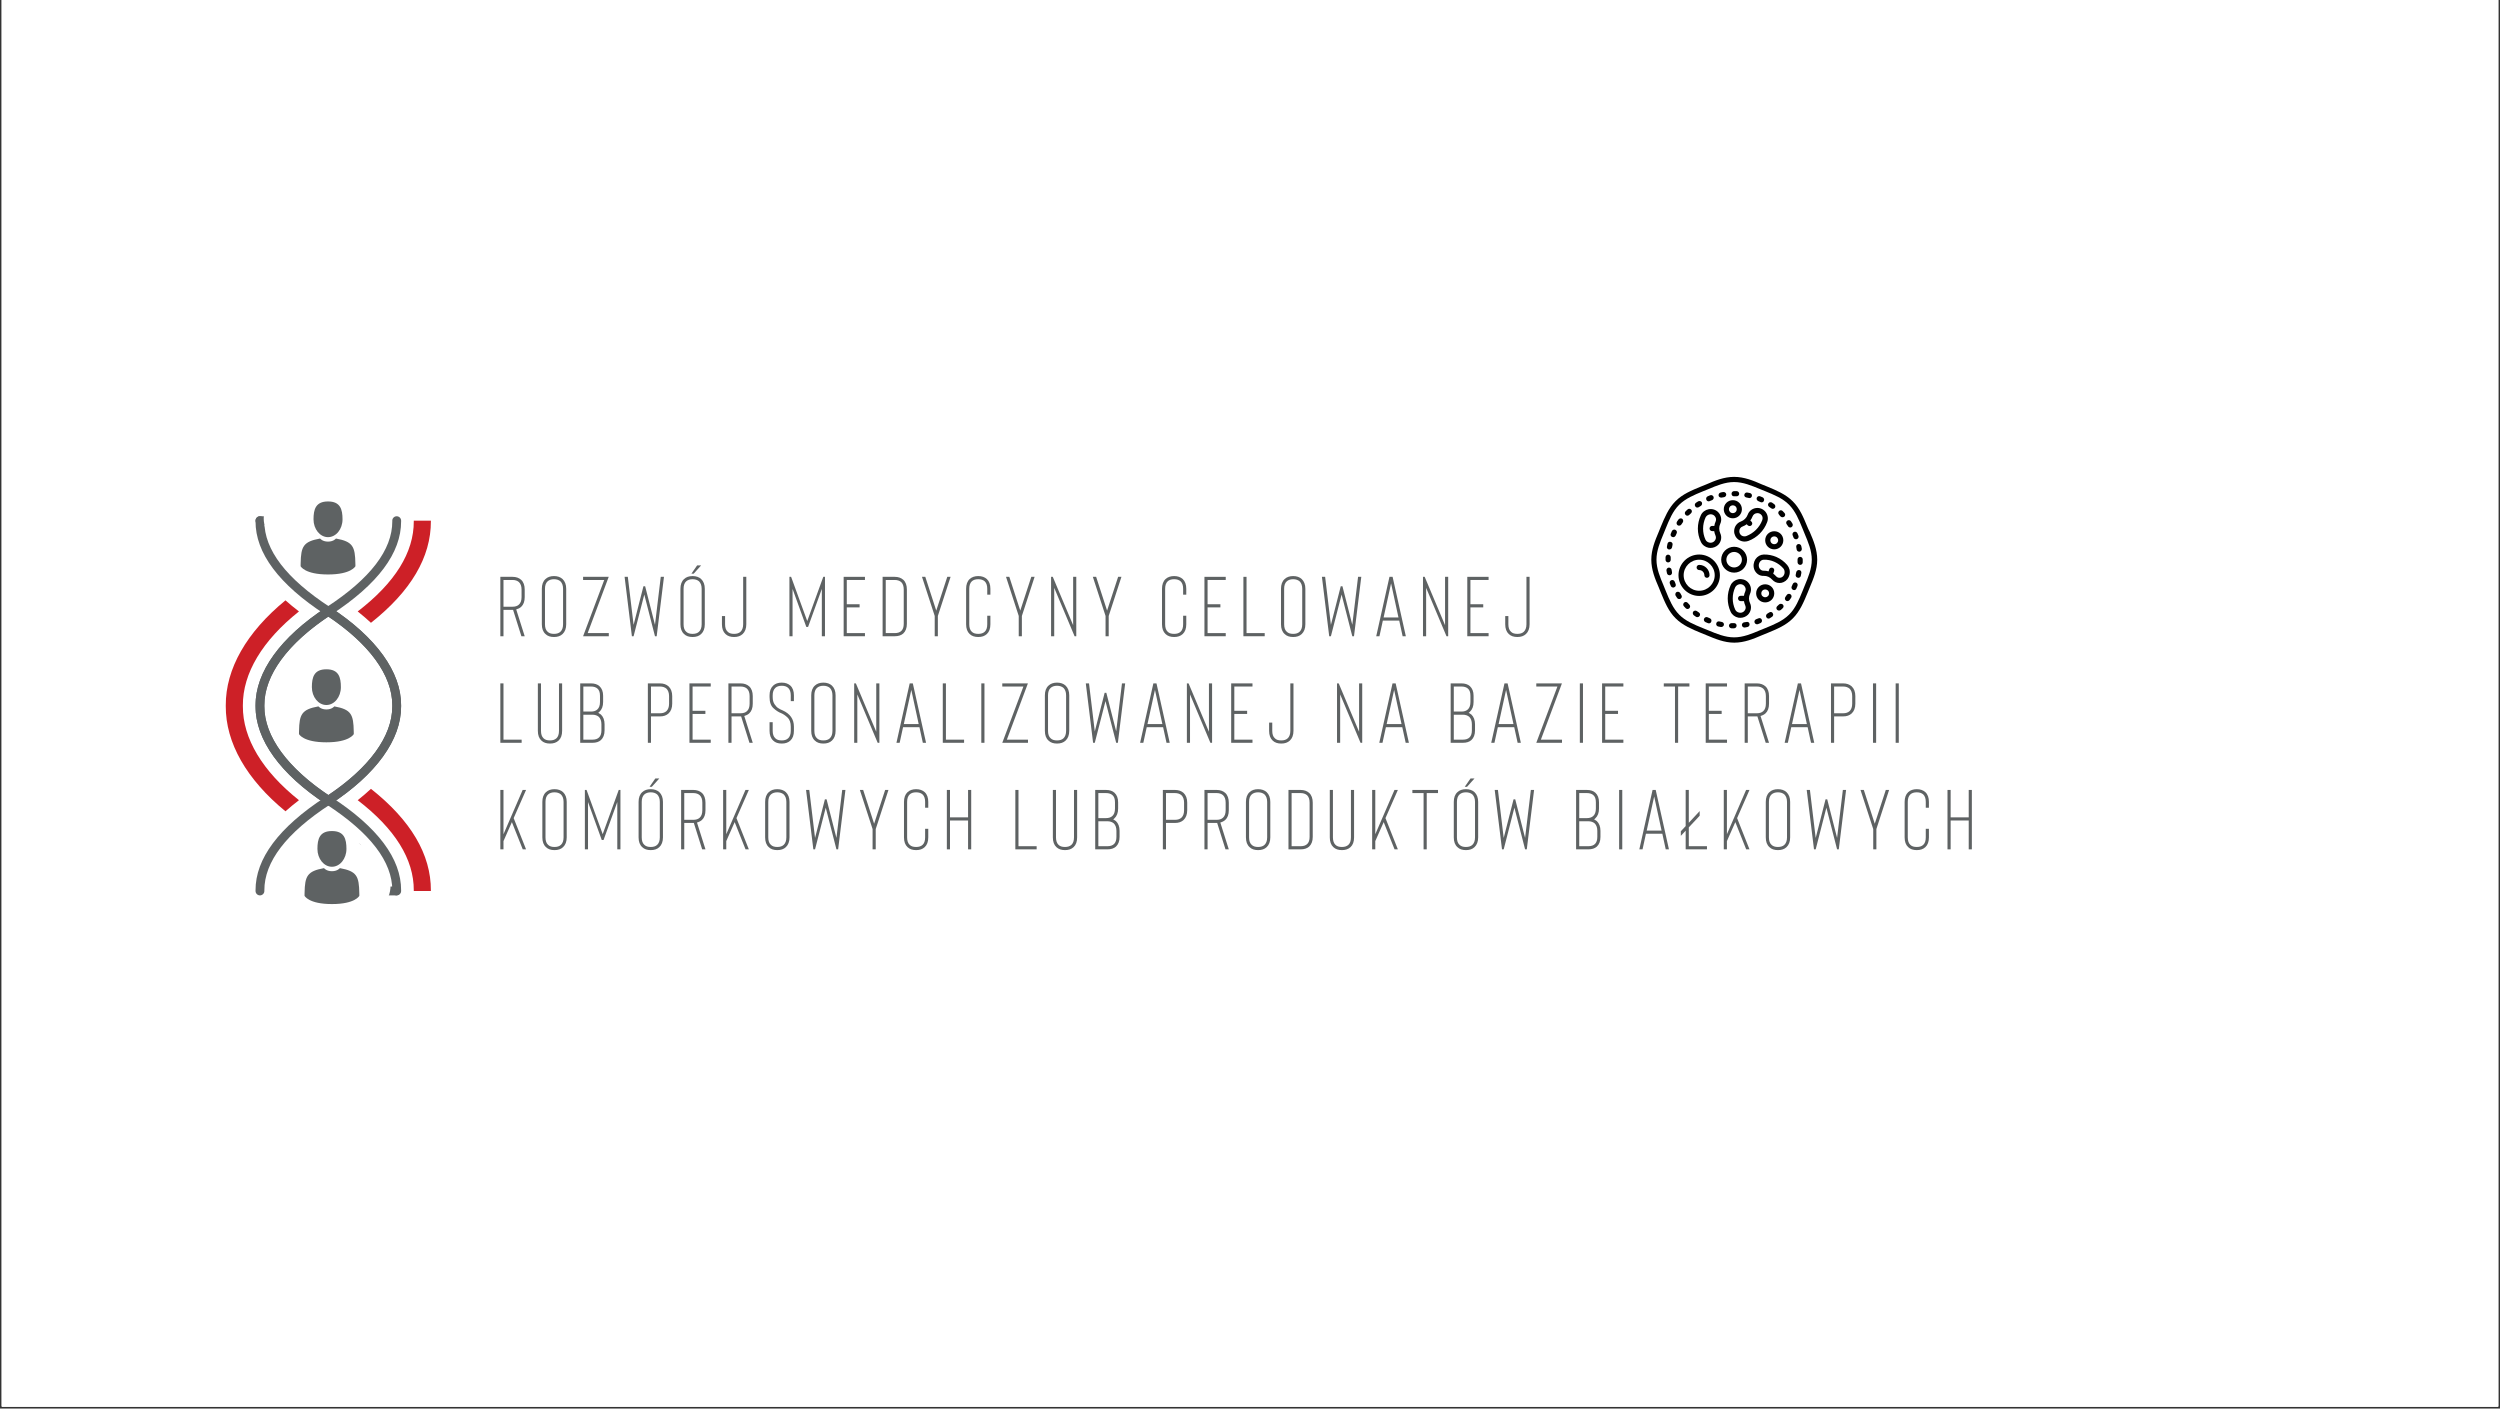 <svg xmlns="http://www.w3.org/2000/svg" xmlns:xlink="http://www.w3.org/1999/xlink" width="1640" zoomAndPan="magnify" viewBox="0 0 1230 693" height="924" preserveAspectRatio="xMidYMid meet" version="1.0"><rect x="0" y="0" width="1230" height="693" fill="#333333" stroke="none"/><defs><g/><clipPath id="id1"><path d="M 0.887 0 L 1229.113 0 L 1229.113 692 L 0.887 692 Z M 0.887 0 " clip-rule="nonzero"/></clipPath><clipPath id="id2"><path d="M 138.133 253.648 L 166.594 253.648 L 166.594 282.109 L 138.133 282.109 Z M 138.133 253.648 " clip-rule="nonzero"/></clipPath><clipPath id="id3"><path d="M 125 253.648 L 198 253.648 L 198 440.879 L 125 440.879 Z M 125 253.648 " clip-rule="nonzero"/></clipPath><clipPath id="id4"><path d="M 125 253.648 L 164 253.648 L 164 259 L 125 259 Z M 125 253.648 " clip-rule="nonzero"/></clipPath><clipPath id="id5"><path d="M 159 436 L 198 436 L 198 440.879 L 159 440.879 Z M 159 436 " clip-rule="nonzero"/></clipPath><clipPath id="id6"><path d="M 142.129 246.66 L 170.586 246.66 L 170.586 275.117 L 142.129 275.117 Z M 142.129 246.66 " clip-rule="nonzero"/></clipPath><clipPath id="id7"><path d="M 140.629 255.148 L 169.09 255.148 L 169.09 283.605 L 140.629 283.605 Z M 140.629 255.148 " clip-rule="nonzero"/></clipPath><clipPath id="id8"><path d="M 132.742 246.66 L 161.199 246.66 L 161.199 275.117 L 132.742 275.117 Z M 132.742 246.66 " clip-rule="nonzero"/></clipPath><clipPath id="id9"><path d="M 132.742 242.766 L 161.199 242.766 L 161.199 271.223 L 132.742 271.223 Z M 132.742 242.766 " clip-rule="nonzero"/></clipPath><clipPath id="id10"><path d="M 129.746 240.789 L 158.203 240.789 L 158.203 269.25 L 129.746 269.25 Z M 129.746 240.789 " clip-rule="nonzero"/></clipPath><clipPath id="id11"><path d="M 154 246.703 L 169 246.703 L 169 265 L 154 265 Z M 154 246.703 " clip-rule="nonzero"/></clipPath><clipPath id="id12"><path d="M 147.906 277 L 148 277 L 148 278 L 147.906 278 Z M 147.906 277 " clip-rule="nonzero"/></clipPath><clipPath id="id13"><path d="M 147.906 264 L 174.867 264 L 174.867 282.648 L 147.906 282.648 Z M 147.906 264 " clip-rule="nonzero"/></clipPath><clipPath id="id14"><path d="M 145.977 331.633 L 176.68 331.633 L 176.68 362.34 L 145.977 362.34 Z M 145.977 331.633 " clip-rule="nonzero"/></clipPath><clipPath id="id15"><path d="M 153 329.281 L 168 329.281 L 168 347 L 153 347 Z M 153 329.281 " clip-rule="nonzero"/></clipPath><clipPath id="id16"><path d="M 147.098 347 L 174.059 347 L 174.059 365.23 L 147.098 365.23 Z M 147.098 347 " clip-rule="nonzero"/></clipPath><clipPath id="id17"><path d="M 151.367 411.215 L 182.074 411.215 L 182.074 441.918 L 151.367 441.918 Z M 151.367 411.215 " clip-rule="nonzero"/></clipPath><clipPath id="id18"><path d="M 161.457 420.25 L 192.164 420.25 L 192.164 450.957 L 161.457 450.957 Z M 161.457 420.25 " clip-rule="nonzero"/></clipPath><clipPath id="id19"><path d="M 156 408.863 L 171 408.863 L 171 427 L 156 427 Z M 156 408.863 " clip-rule="nonzero"/></clipPath><clipPath id="id20"><path d="M 149.832 439 L 150 439 L 150 440 L 149.832 440 Z M 149.832 439 " clip-rule="nonzero"/></clipPath><clipPath id="id21"><path d="M 149.832 427 L 176.797 427 L 176.797 444.812 L 149.832 444.812 Z M 149.832 427 " clip-rule="nonzero"/></clipPath><clipPath id="id22"><path d="M 812.441 234.59 L 894.074 234.59 L 894.074 316.223 L 812.441 316.223 Z M 812.441 234.59 " clip-rule="nonzero"/></clipPath></defs><g clip-path="url(#id1)"><path fill="#ffffff" d="M 0.887 0 L 1229.113 0 L 1229.113 699.492 L 0.887 699.492 Z M 0.887 0 " fill-opacity="1" fill-rule="nonzero"/><path fill="#ffffff" d="M 0.887 0 L 1229.113 0 L 1229.113 692 L 0.887 692 Z M 0.887 0 " fill-opacity="1" fill-rule="nonzero"/><path fill="#ffffff" d="M 0.887 0 L 1229.113 0 L 1229.113 692 L 0.887 692 Z M 0.887 0 " fill-opacity="1" fill-rule="nonzero"/><path fill="#ffffff" d="M 0.887 0 L 1229.113 0 L 1229.113 692 L 0.887 692 Z M 0.887 0 " fill-opacity="1" fill-rule="nonzero"/></g><g clip-path="url(#id2)"><path fill="#ffffff" d="M 166.594 267.879 C 166.594 268.812 166.5 269.738 166.32 270.656 C 166.137 271.57 165.867 272.461 165.508 273.324 C 165.152 274.188 164.711 275.008 164.195 275.785 C 163.676 276.562 163.086 277.281 162.426 277.941 C 161.762 278.602 161.043 279.191 160.27 279.711 C 159.492 280.23 158.672 280.668 157.809 281.023 C 156.945 281.383 156.055 281.652 155.137 281.836 C 154.223 282.016 153.297 282.109 152.363 282.109 C 151.43 282.109 150.504 282.016 149.586 281.836 C 148.672 281.652 147.781 281.383 146.918 281.023 C 146.055 280.668 145.234 280.23 144.457 279.711 C 143.68 279.191 142.961 278.602 142.301 277.941 C 141.641 277.281 141.051 276.562 140.531 275.785 C 140.012 275.008 139.574 274.188 139.215 273.324 C 138.859 272.461 138.59 271.57 138.406 270.656 C 138.223 269.738 138.133 268.812 138.133 267.879 C 138.133 266.945 138.223 266.02 138.406 265.102 C 138.59 264.188 138.859 263.297 139.215 262.434 C 139.574 261.57 140.012 260.75 140.531 259.973 C 141.051 259.195 141.641 258.477 142.301 257.816 C 142.961 257.156 143.68 256.566 144.457 256.047 C 145.234 255.527 146.055 255.09 146.918 254.734 C 147.781 254.375 148.672 254.105 149.586 253.922 C 150.504 253.742 151.43 253.648 152.363 253.648 C 153.297 253.648 154.223 253.742 155.137 253.922 C 156.055 254.105 156.945 254.375 157.809 254.734 C 158.672 255.09 159.492 255.527 160.27 256.047 C 161.043 256.566 161.762 257.156 162.426 257.816 C 163.086 258.477 163.676 259.195 164.195 259.973 C 164.711 260.75 165.152 261.57 165.508 262.434 C 165.867 263.297 166.137 264.188 166.32 265.102 C 166.5 266.02 166.594 266.945 166.594 267.879 Z M 166.594 267.879 " fill-opacity="1" fill-rule="nonzero"/></g><g clip-path="url(#id3)"><path fill="#5e6263" d="M 127.895 440.535 C 126.691 440.535 125.723 439.566 125.723 438.363 L 125.723 438.07 C 125.656 422.484 137.191 407.043 159.992 392.195 C 181.355 378.27 193.082 362.406 193.008 347.512 L 193 347.266 L 193.008 347.016 C 193.082 332.121 181.355 316.258 159.992 302.336 C 137.191 287.477 125.656 272.043 125.723 256.457 L 125.723 256.164 C 125.723 254.973 126.691 253.996 127.895 253.996 C 129.09 253.996 130.066 254.973 130.066 256.164 L 130.066 256.473 C 130.008 270.492 140.871 284.699 162.359 298.699 C 185.008 313.445 197.43 330.613 197.352 347.039 L 197.352 347.492 C 197.43 363.914 185.008 381.082 162.359 395.832 C 140.871 409.828 130.008 424.039 130.066 438.059 L 130.066 438.363 C 130.066 439.566 129.09 440.535 127.895 440.535 " fill-opacity="1" fill-rule="nonzero"/><path fill="#5e6263" d="M 195.172 440.535 C 193.977 440.535 193 439.566 193 438.363 L 193.008 438.059 C 193.059 424.039 182.195 409.828 160.707 395.832 C 138.066 381.082 125.645 363.914 125.723 347.492 L 125.723 347.039 C 125.645 330.613 138.066 313.445 160.707 298.699 C 182.195 284.699 193.059 270.492 193.008 256.473 L 193 256.164 C 193 254.973 193.977 253.996 195.172 253.996 C 196.375 253.996 197.352 254.973 197.352 256.164 L 197.352 256.457 C 197.41 272.043 185.875 287.477 163.082 302.336 C 141.719 316.254 129.992 332.121 130.066 347.016 L 130.066 347.512 C 129.992 362.406 141.719 378.27 163.082 392.195 C 185.875 407.043 197.41 422.484 197.352 438.07 L 197.352 438.363 C 197.352 439.566 196.375 440.535 195.172 440.535 " fill-opacity="1" fill-rule="nonzero"/></g><path fill="#cd2027" d="M 119.492 347.461 L 119.492 347.066 C 119.406 331.242 129.141 315.109 147.09 300.832 C 144.727 299.027 142.504 297.203 140.449 295.367 C 121.316 311.051 110.988 329.07 111.078 347.066 L 111.078 347.426 C 110.988 365.453 121.316 383.48 140.449 399.16 C 142.504 397.324 144.727 395.504 147.09 393.695 C 129.141 379.422 119.406 363.289 119.492 347.461 " fill-opacity="1" fill-rule="nonzero"/><path fill="#5e6263" d="M 161.539 303.355 C 141.156 317.016 129.992 332.488 130.074 347.008 L 130.074 347.52 C 129.992 362.043 141.156 377.512 161.539 391.176 C 181.91 377.512 193.074 362.043 193 347.52 L 193 347.008 C 193.074 332.488 181.91 317.016 161.539 303.355 Z M 161.539 396.375 L 160.344 395.598 C 137.938 380.906 125.645 363.828 125.723 347.496 L 125.73 347.266 L 125.723 347.031 C 125.645 330.703 137.938 313.621 160.344 298.93 L 161.539 298.152 L 162.727 298.93 C 185.133 313.621 197.426 330.703 197.344 347.031 L 197.344 347.492 C 197.426 363.828 185.133 380.906 162.727 395.598 L 161.539 396.375 " fill-opacity="1" fill-rule="nonzero"/><g clip-path="url(#id4)"><path fill="#5e6263" d="M 161.531 258.336 L 127.895 258.336 C 126.691 258.336 125.723 257.359 125.723 256.164 C 125.723 254.973 126.691 253.996 127.895 253.996 L 161.531 253.996 C 162.734 253.996 163.707 254.973 163.707 256.164 C 163.707 257.359 162.734 258.336 161.531 258.336 " fill-opacity="1" fill-rule="nonzero"/></g><path fill="#5e6263" d="M 161.531 269.02 L 139.133 269.02 C 137.938 269.02 136.961 268.051 136.961 266.855 C 136.961 265.652 137.938 264.676 139.133 264.676 L 161.531 264.676 C 162.734 264.676 163.703 265.652 163.703 266.855 C 163.703 268.051 162.734 269.02 161.531 269.02 " fill-opacity="1" fill-rule="nonzero"/><path fill="#5e6263" d="M 161.531 279.711 L 147.074 279.711 C 145.871 279.711 144.902 278.738 144.902 277.539 C 144.902 276.336 145.871 275.367 147.074 275.367 L 161.531 275.367 C 162.734 275.367 163.703 276.336 163.703 277.539 C 163.703 278.738 162.734 279.711 161.531 279.711 " fill-opacity="1" fill-rule="nonzero"/><g clip-path="url(#id5)"><path fill="#5e6263" d="M 194.832 440.535 L 161.195 440.535 C 159.992 440.535 159.023 439.566 159.023 438.363 C 159.023 437.168 159.992 436.191 161.195 436.191 L 194.832 436.191 C 196.031 436.191 197.008 437.168 197.008 438.363 C 197.008 439.566 196.031 440.535 194.832 440.535 " fill-opacity="1" fill-rule="nonzero"/></g><path fill="#5e6263" d="M 183.594 429.844 L 161.195 429.844 C 159.992 429.844 159.023 428.875 159.023 427.672 C 159.023 426.477 159.992 425.508 161.195 425.508 L 183.594 425.508 C 184.797 425.508 185.766 426.477 185.766 427.672 C 185.766 428.875 184.797 429.844 183.594 429.844 " fill-opacity="1" fill-rule="nonzero"/><path fill="#5e6263" d="M 175.652 419.164 L 161.195 419.164 C 159.992 419.164 159.023 418.188 159.023 416.992 C 159.023 415.789 159.992 414.82 161.195 414.82 L 175.652 414.82 C 176.855 414.82 177.824 415.789 177.824 416.992 C 177.824 418.188 176.855 419.164 175.652 419.164 " fill-opacity="1" fill-rule="nonzero"/><path fill="#5e6263" d="M 173.824 349.438 L 149.246 349.438 C 148.051 349.438 147.074 348.461 147.074 347.266 C 147.074 346.062 148.051 345.094 149.246 345.094 L 173.824 345.094 C 175.02 345.094 175.996 346.062 175.996 347.266 C 175.996 348.461 175.02 349.438 173.824 349.438 " fill-opacity="1" fill-rule="nonzero"/><path fill="#5e6263" d="M 169.27 339.098 L 153.805 339.098 C 152.605 339.098 151.637 338.125 151.637 336.934 C 151.637 335.73 152.605 334.754 153.805 334.754 L 169.27 334.754 C 170.465 334.754 171.434 335.73 171.434 336.934 C 171.434 338.125 170.465 339.098 169.27 339.098 " fill-opacity="1" fill-rule="nonzero"/><path fill="#5e6263" d="M 169.27 359.777 L 153.805 359.777 C 152.605 359.777 151.637 358.801 151.637 357.598 C 151.637 356.402 152.605 355.434 153.805 355.434 L 169.27 355.434 C 170.465 355.434 171.434 356.402 171.434 357.598 C 171.434 358.801 170.465 359.777 169.27 359.777 " fill-opacity="1" fill-rule="nonzero"/><path fill="#cd2027" d="M 203.582 438.094 L 203.582 438.363 L 211.992 438.363 L 211.996 438.129 C 212.062 420.41 202.152 403.629 182.508 388.105 C 180.484 390 178.289 391.859 175.988 393.695 C 194.355 407.816 203.648 422.719 203.582 438.094 " fill-opacity="1" fill-rule="nonzero"/><path fill="#cd2027" d="M 203.582 256.43 L 203.582 256.164 L 211.992 256.164 L 211.996 256.398 C 212.062 274.113 202.152 290.902 182.508 306.422 C 180.484 304.527 178.289 302.668 175.988 300.832 C 194.355 286.711 203.648 271.809 203.582 256.43 " fill-opacity="1" fill-rule="nonzero"/><g clip-path="url(#id6)"><path fill="#ffffff" d="M 170.586 260.891 C 170.586 261.824 170.496 262.75 170.312 263.664 C 170.129 264.582 169.859 265.473 169.504 266.336 C 169.145 267.199 168.707 268.02 168.188 268.793 C 167.668 269.57 167.078 270.289 166.418 270.949 C 165.758 271.613 165.039 272.203 164.262 272.719 C 163.484 273.238 162.664 273.68 161.801 274.035 C 160.938 274.395 160.051 274.664 159.133 274.844 C 158.215 275.027 157.289 275.117 156.355 275.117 C 155.422 275.117 154.496 275.027 153.582 274.844 C 152.664 274.664 151.773 274.395 150.91 274.035 C 150.047 273.68 149.227 273.238 148.449 272.719 C 147.676 272.203 146.957 271.613 146.293 270.949 C 145.633 270.289 145.043 269.57 144.523 268.793 C 144.008 268.02 143.566 267.199 143.211 266.336 C 142.852 265.473 142.582 264.582 142.402 263.664 C 142.219 262.75 142.129 261.824 142.129 260.891 C 142.129 259.953 142.219 259.031 142.402 258.113 C 142.582 257.195 142.852 256.309 143.211 255.445 C 143.566 254.582 144.008 253.762 144.523 252.984 C 145.043 252.207 145.633 251.488 146.293 250.828 C 146.957 250.168 147.676 249.578 148.449 249.059 C 149.227 248.539 150.047 248.102 150.91 247.742 C 151.773 247.387 152.664 247.117 153.582 246.934 C 154.496 246.75 155.422 246.66 156.355 246.66 C 157.289 246.66 158.215 246.75 159.133 246.934 C 160.051 247.117 160.938 247.387 161.801 247.742 C 162.664 248.102 163.484 248.539 164.262 249.059 C 165.039 249.578 165.758 250.168 166.418 250.828 C 167.078 251.488 167.668 252.207 168.188 252.984 C 168.707 253.762 169.145 254.582 169.504 255.445 C 169.859 256.309 170.129 257.195 170.312 258.113 C 170.496 259.031 170.586 259.953 170.586 260.891 Z M 170.586 260.891 " fill-opacity="1" fill-rule="nonzero"/></g><g clip-path="url(#id7)"><path fill="#ffffff" d="M 169.09 269.375 C 169.09 270.312 168.996 271.238 168.816 272.152 C 168.633 273.07 168.363 273.957 168.004 274.82 C 167.648 275.684 167.211 276.504 166.691 277.281 C 166.172 278.059 165.582 278.777 164.922 279.438 C 164.262 280.098 163.543 280.688 162.766 281.207 C 161.988 281.727 161.168 282.164 160.305 282.523 C 159.441 282.879 158.551 283.152 157.637 283.332 C 156.719 283.516 155.793 283.605 154.859 283.605 C 153.926 283.605 153 283.516 152.082 283.332 C 151.168 283.152 150.277 282.879 149.414 282.523 C 148.551 282.164 147.73 281.727 146.953 281.207 C 146.176 280.688 145.457 280.098 144.797 279.438 C 144.137 278.777 143.547 278.059 143.027 277.281 C 142.508 276.504 142.07 275.684 141.711 274.82 C 141.355 273.957 141.086 273.07 140.902 272.152 C 140.719 271.238 140.629 270.312 140.629 269.375 C 140.629 268.441 140.719 267.516 140.902 266.602 C 141.086 265.684 141.355 264.793 141.711 263.93 C 142.07 263.066 142.508 262.25 143.027 261.473 C 143.547 260.695 144.137 259.977 144.797 259.316 C 145.457 258.656 146.176 258.066 146.953 257.547 C 147.73 257.027 148.551 256.59 149.414 256.23 C 150.277 255.871 151.168 255.602 152.082 255.422 C 153 255.238 153.926 255.148 154.859 255.148 C 155.793 255.148 156.719 255.238 157.637 255.422 C 158.551 255.602 159.441 255.871 160.305 256.23 C 161.168 256.59 161.988 257.027 162.766 257.547 C 163.543 258.066 164.262 258.656 164.922 259.316 C 165.582 259.977 166.172 260.695 166.691 261.473 C 167.211 262.25 167.648 263.066 168.004 263.93 C 168.363 264.793 168.633 265.684 168.816 266.602 C 168.996 267.516 169.09 268.441 169.09 269.375 Z M 169.09 269.375 " fill-opacity="1" fill-rule="nonzero"/></g><g clip-path="url(#id8)"><path fill="#ffffff" d="M 161.199 260.891 C 161.199 261.824 161.109 262.75 160.926 263.664 C 160.742 264.582 160.473 265.473 160.117 266.336 C 159.758 267.199 159.32 268.02 158.801 268.793 C 158.281 269.57 157.691 270.289 157.031 270.949 C 156.371 271.613 155.652 272.203 154.875 272.719 C 154.098 273.238 153.277 273.68 152.414 274.035 C 151.551 274.395 150.664 274.664 149.746 274.844 C 148.828 275.027 147.906 275.117 146.969 275.117 C 146.035 275.117 145.109 275.027 144.195 274.844 C 143.277 274.664 142.387 274.395 141.523 274.035 C 140.66 273.68 139.84 273.238 139.066 272.719 C 138.289 272.203 137.57 271.613 136.91 270.949 C 136.246 270.289 135.656 269.57 135.141 268.793 C 134.621 268.02 134.18 267.199 133.824 266.336 C 133.465 265.473 133.195 264.582 133.016 263.664 C 132.832 262.75 132.742 261.824 132.742 260.891 C 132.742 259.953 132.832 259.031 133.016 258.113 C 133.195 257.195 133.465 256.309 133.824 255.445 C 134.18 254.582 134.621 253.762 135.141 252.984 C 135.656 252.207 136.246 251.488 136.91 250.828 C 137.57 250.168 138.289 249.578 139.066 249.059 C 139.84 248.539 140.66 248.102 141.523 247.742 C 142.387 247.387 143.277 247.117 144.195 246.934 C 145.109 246.75 146.035 246.66 146.969 246.66 C 147.906 246.66 148.828 246.75 149.746 246.934 C 150.664 247.117 151.551 247.387 152.414 247.742 C 153.277 248.102 154.098 248.539 154.875 249.059 C 155.652 249.578 156.371 250.168 157.031 250.828 C 157.691 251.488 158.281 252.207 158.801 252.984 C 159.32 253.762 159.758 254.582 160.117 255.445 C 160.473 256.309 160.742 257.195 160.926 258.113 C 161.109 259.031 161.199 259.953 161.199 260.891 Z M 161.199 260.891 " fill-opacity="1" fill-rule="nonzero"/></g><g clip-path="url(#id9)"><path fill="#ffffff" d="M 161.199 256.996 C 161.199 257.93 161.109 258.855 160.926 259.77 C 160.742 260.688 160.473 261.578 160.117 262.441 C 159.758 263.305 159.32 264.125 158.801 264.898 C 158.281 265.676 157.691 266.395 157.031 267.055 C 156.371 267.719 155.652 268.309 154.875 268.824 C 154.098 269.344 153.277 269.785 152.414 270.141 C 151.551 270.5 150.664 270.77 149.746 270.949 C 148.828 271.133 147.906 271.223 146.969 271.223 C 146.035 271.223 145.109 271.133 144.195 270.949 C 143.277 270.77 142.387 270.5 141.523 270.141 C 140.66 269.785 139.84 269.344 139.066 268.824 C 138.289 268.309 137.57 267.719 136.91 267.055 C 136.246 266.395 135.656 265.676 135.141 264.898 C 134.621 264.125 134.18 263.305 133.824 262.441 C 133.465 261.578 133.195 260.688 133.016 259.77 C 132.832 258.855 132.742 257.93 132.742 256.996 C 132.742 256.059 132.832 255.137 133.016 254.219 C 133.195 253.301 133.465 252.414 133.824 251.551 C 134.18 250.688 134.621 249.867 135.141 249.09 C 135.656 248.312 136.246 247.594 136.91 246.934 C 137.57 246.273 138.289 245.684 139.066 245.164 C 139.84 244.645 140.66 244.207 141.523 243.848 C 142.387 243.492 143.277 243.223 144.195 243.039 C 145.109 242.855 146.035 242.766 146.969 242.766 C 147.906 242.766 148.828 242.855 149.746 243.039 C 150.664 243.223 151.551 243.492 152.414 243.848 C 153.277 244.207 154.098 244.645 154.875 245.164 C 155.652 245.684 156.371 246.273 157.031 246.934 C 157.691 247.594 158.281 248.312 158.801 249.09 C 159.32 249.867 159.758 250.688 160.117 251.551 C 160.473 252.414 160.742 253.301 160.926 254.219 C 161.109 255.137 161.199 256.059 161.199 256.996 Z M 161.199 256.996 " fill-opacity="1" fill-rule="nonzero"/></g><g clip-path="url(#id10)"><path fill="#ffffff" d="M 158.203 255.02 C 158.203 255.953 158.113 256.879 157.93 257.793 C 157.75 258.711 157.477 259.602 157.121 260.465 C 156.762 261.328 156.324 262.148 155.805 262.926 C 155.285 263.703 154.695 264.422 154.035 265.082 C 153.375 265.742 152.656 266.332 151.879 266.852 C 151.102 267.371 150.281 267.809 149.418 268.164 C 148.555 268.523 147.668 268.793 146.75 268.977 C 145.836 269.156 144.91 269.25 143.973 269.25 C 143.039 269.25 142.113 269.156 141.199 268.977 C 140.281 268.793 139.391 268.523 138.527 268.164 C 137.664 267.809 136.848 267.371 136.07 266.852 C 135.293 266.332 134.574 265.742 133.914 265.082 C 133.254 264.422 132.664 263.703 132.145 262.926 C 131.625 262.148 131.188 261.328 130.828 260.465 C 130.469 259.602 130.199 258.711 130.02 257.793 C 129.836 256.879 129.746 255.953 129.746 255.02 C 129.746 254.086 129.836 253.16 130.02 252.242 C 130.199 251.328 130.469 250.438 130.828 249.574 C 131.188 248.711 131.625 247.891 132.145 247.113 C 132.664 246.336 133.254 245.617 133.914 244.957 C 134.574 244.297 135.293 243.707 136.07 243.188 C 136.848 242.668 137.664 242.23 138.527 241.871 C 139.391 241.516 140.281 241.246 141.199 241.062 C 142.113 240.879 143.039 240.789 143.973 240.789 C 144.91 240.789 145.836 240.879 146.75 241.062 C 147.668 241.246 148.555 241.516 149.418 241.871 C 150.281 242.23 151.102 242.668 151.879 243.188 C 152.656 243.707 153.375 244.297 154.035 244.957 C 154.695 245.617 155.285 246.336 155.805 247.113 C 156.324 247.891 156.762 248.711 157.121 249.574 C 157.477 250.438 157.75 251.328 157.93 252.242 C 158.113 253.16 158.203 254.086 158.203 255.02 Z M 158.203 255.02 " fill-opacity="1" fill-rule="nonzero"/></g><g clip-path="url(#id11)"><path fill="#5e6263" d="M 161.387 264.281 C 165.328 264.281 168.523 260.352 168.523 255.5 C 168.523 250.645 167.473 246.715 161.387 246.715 C 155.297 246.715 154.25 250.645 154.25 255.5 C 154.25 260.352 157.445 264.281 161.387 264.281 Z M 161.387 264.281 " fill-opacity="1" fill-rule="nonzero"/></g><g clip-path="url(#id12)"><path fill="#5e6263" d="M 147.906 277.695 C 147.902 277.402 147.902 277.613 147.906 277.695 Z M 147.906 277.695 " fill-opacity="1" fill-rule="nonzero"/></g><g clip-path="url(#id13)"><path fill="#5e6263" d="M 174.848 277.344 C 174.719 268.891 173.629 266.484 165.293 264.957 C 165.293 264.957 164.121 266.473 161.387 266.473 C 158.652 266.473 157.477 264.957 157.477 264.957 C 149.234 266.465 148.078 268.84 147.926 277.066 C 147.914 277.738 147.906 277.773 147.906 277.695 C 147.906 277.844 147.906 278.113 147.906 278.586 C 147.906 278.586 149.891 282.641 161.387 282.641 C 172.879 282.641 174.863 278.586 174.863 278.586 C 174.863 278.281 174.863 278.07 174.863 277.93 C 174.863 277.977 174.859 277.883 174.848 277.344 Z M 174.848 277.344 " fill-opacity="1" fill-rule="nonzero"/></g><g clip-path="url(#id14)"><path fill="#ffffff" d="M 176.68 346.984 C 176.68 347.996 176.582 348.992 176.387 349.98 C 176.188 350.969 175.898 351.93 175.512 352.863 C 175.125 353.793 174.652 354.676 174.094 355.516 C 173.535 356.355 172.898 357.129 172.184 357.844 C 171.473 358.555 170.695 359.191 169.859 359.75 C 169.02 360.312 168.133 360.785 167.203 361.172 C 166.273 361.555 165.312 361.848 164.324 362.043 C 163.336 362.242 162.336 362.34 161.328 362.34 C 160.32 362.34 159.32 362.242 158.332 362.043 C 157.344 361.848 156.383 361.555 155.453 361.172 C 154.52 360.785 153.637 360.312 152.797 359.75 C 151.961 359.191 151.184 358.555 150.473 357.844 C 149.758 357.129 149.121 356.355 148.562 355.516 C 148.004 354.676 147.531 353.793 147.145 352.863 C 146.758 351.93 146.469 350.969 146.27 349.98 C 146.074 348.992 145.977 347.996 145.977 346.984 C 145.977 345.977 146.074 344.98 146.27 343.992 C 146.469 343.004 146.758 342.043 147.145 341.109 C 147.531 340.18 148.004 339.293 148.562 338.457 C 149.121 337.617 149.758 336.844 150.473 336.129 C 151.184 335.418 151.961 334.781 152.797 334.223 C 153.637 333.66 154.52 333.188 155.453 332.801 C 156.383 332.418 157.344 332.125 158.332 331.93 C 159.32 331.73 160.32 331.633 161.328 331.633 C 162.336 331.633 163.336 331.73 164.324 331.93 C 165.312 332.125 166.273 332.418 167.203 332.801 C 168.133 333.188 169.02 333.66 169.859 334.223 C 170.695 334.781 171.473 335.418 172.184 336.129 C 172.898 336.844 173.535 337.617 174.094 338.457 C 174.652 339.293 175.125 340.18 175.512 341.109 C 175.898 342.043 176.188 343.004 176.387 343.992 C 176.582 344.98 176.68 345.977 176.68 346.984 Z M 176.68 346.984 " fill-opacity="1" fill-rule="nonzero"/></g><g clip-path="url(#id15)"><path fill="#5e6263" d="M 160.578 346.863 C 164.52 346.863 167.715 342.93 167.715 338.078 C 167.715 333.227 166.668 329.293 160.578 329.293 C 154.492 329.293 153.441 333.227 153.441 338.078 C 153.441 342.93 156.637 346.863 160.578 346.863 Z M 160.578 346.863 " fill-opacity="1" fill-rule="nonzero"/></g><g clip-path="url(#id16)"><path fill="#5e6263" d="M 174.043 359.922 C 173.91 351.473 172.82 349.062 164.488 347.539 C 164.488 347.539 163.312 349.055 160.578 349.055 C 157.844 349.055 156.672 347.539 156.672 347.539 C 148.426 349.047 147.273 351.418 147.121 359.648 C 147.109 360.32 147.102 360.355 147.102 360.277 C 147.102 360.422 147.102 360.695 147.102 361.164 C 147.102 361.164 149.086 365.219 160.578 365.219 C 172.074 365.219 174.059 361.164 174.059 361.164 C 174.059 360.863 174.059 360.652 174.059 360.508 C 174.055 360.559 174.051 360.465 174.043 359.922 Z M 174.043 359.922 " fill-opacity="1" fill-rule="nonzero"/></g><g clip-path="url(#id17)"><path fill="#ffffff" d="M 182.074 426.566 C 182.074 427.574 181.977 428.574 181.777 429.562 C 181.582 430.551 181.289 431.512 180.906 432.441 C 180.52 433.375 180.047 434.258 179.484 435.098 C 178.926 435.934 178.289 436.711 177.578 437.422 C 176.863 438.137 176.09 438.773 175.25 439.332 C 174.41 439.891 173.527 440.363 172.594 440.75 C 171.664 441.137 170.703 441.43 169.715 441.625 C 168.727 441.82 167.727 441.918 166.719 441.918 C 165.711 441.918 164.715 441.82 163.727 441.625 C 162.738 441.43 161.777 441.137 160.844 440.75 C 159.914 440.363 159.027 439.891 158.191 439.332 C 157.352 438.773 156.578 438.137 155.863 437.422 C 155.152 436.711 154.516 435.934 153.953 435.098 C 153.395 434.258 152.922 433.375 152.535 432.441 C 152.148 431.512 151.859 430.551 151.664 429.562 C 151.465 428.574 151.367 427.574 151.367 426.566 C 151.367 425.559 151.465 424.559 151.664 423.57 C 151.859 422.582 152.148 421.621 152.535 420.691 C 152.922 419.762 153.395 418.875 153.953 418.035 C 154.516 417.199 155.152 416.422 155.863 415.711 C 156.578 414.996 157.352 414.359 158.191 413.801 C 159.027 413.242 159.914 412.77 160.844 412.383 C 161.777 411.996 162.738 411.707 163.727 411.508 C 164.715 411.312 165.711 411.215 166.719 411.215 C 167.727 411.215 168.727 411.312 169.715 411.508 C 170.703 411.707 171.664 411.996 172.594 412.383 C 173.527 412.77 174.41 413.242 175.25 413.801 C 176.09 414.359 176.863 414.996 177.578 415.711 C 178.289 416.422 178.926 417.199 179.484 418.035 C 180.047 418.875 180.52 419.762 180.906 420.691 C 181.289 421.621 181.582 422.582 181.777 423.57 C 181.977 424.559 182.074 425.559 182.074 426.566 Z M 182.074 426.566 " fill-opacity="1" fill-rule="nonzero"/></g><g clip-path="url(#id18)"><path fill="#ffffff" d="M 192.164 435.602 C 192.164 436.609 192.062 437.609 191.867 438.598 C 191.672 439.586 191.379 440.547 190.992 441.477 C 190.609 442.41 190.137 443.293 189.574 444.133 C 189.016 444.969 188.379 445.746 187.664 446.457 C 186.953 447.172 186.176 447.809 185.34 448.367 C 184.5 448.926 183.617 449.402 182.684 449.785 C 181.754 450.172 180.793 450.465 179.805 450.66 C 178.816 450.855 177.816 450.957 176.809 450.957 C 175.801 450.957 174.805 450.855 173.812 450.66 C 172.824 450.465 171.867 450.172 170.934 449.785 C 170.004 449.402 169.117 448.926 168.281 448.367 C 167.441 447.809 166.668 447.172 165.953 446.457 C 165.242 445.746 164.605 444.969 164.043 444.133 C 163.484 443.293 163.012 442.41 162.625 441.477 C 162.238 440.547 161.949 439.586 161.75 438.598 C 161.555 437.609 161.457 436.609 161.457 435.602 C 161.457 434.594 161.555 433.598 161.75 432.605 C 161.949 431.617 162.238 430.66 162.625 429.727 C 163.012 428.797 163.484 427.91 164.043 427.074 C 164.605 426.234 165.242 425.457 165.953 424.746 C 166.668 424.035 167.441 423.398 168.281 422.836 C 169.117 422.277 170.004 421.805 170.934 421.418 C 171.867 421.031 172.824 420.742 173.812 420.543 C 174.805 420.348 175.801 420.25 176.809 420.25 C 177.816 420.25 178.816 420.348 179.805 420.543 C 180.793 420.742 181.754 421.031 182.684 421.418 C 183.617 421.805 184.5 422.277 185.34 422.836 C 186.176 423.398 186.953 424.035 187.664 424.746 C 188.379 425.457 189.016 426.234 189.574 427.074 C 190.137 427.91 190.609 428.797 190.992 429.727 C 191.379 430.66 191.672 431.617 191.867 432.605 C 192.062 433.598 192.164 434.594 192.164 435.602 Z M 192.164 435.602 " fill-opacity="1" fill-rule="nonzero"/></g><g clip-path="url(#id19)"><path fill="#5e6263" d="M 163.312 426.445 C 167.254 426.445 170.449 422.512 170.449 417.66 C 170.449 412.809 169.402 408.875 163.312 408.875 C 157.227 408.875 156.176 412.809 156.176 417.66 C 156.176 422.512 159.371 426.445 163.312 426.445 Z M 163.312 426.445 " fill-opacity="1" fill-rule="nonzero"/></g><g clip-path="url(#id20)"><path fill="#5e6263" d="M 149.836 439.859 C 149.832 439.562 149.832 439.773 149.836 439.859 Z M 149.836 439.859 " fill-opacity="1" fill-rule="nonzero"/></g><g clip-path="url(#id21)"><path fill="#5e6263" d="M 176.777 439.504 C 176.648 431.051 175.559 428.645 167.223 427.117 C 167.223 427.117 166.051 428.633 163.316 428.633 C 160.582 428.633 159.406 427.117 159.406 427.117 C 151.164 428.625 150.008 431 149.855 439.23 C 149.844 439.902 149.836 439.938 149.836 439.859 C 149.836 440.004 149.836 440.273 149.836 440.746 C 149.836 440.746 151.82 444.801 163.316 444.801 C 174.809 444.801 176.793 440.746 176.793 440.746 C 176.793 440.441 176.793 440.234 176.793 440.09 C 176.793 440.137 176.789 440.043 176.777 439.504 Z M 176.777 439.504 " fill-opacity="1" fill-rule="nonzero"/></g><g clip-path="url(#id22)"><path fill="#000000" d="M 889.172 259.074 C 887.324 254.617 885.477 250.031 881.977 246.594 C 878.535 243.156 873.953 241.246 869.496 239.398 C 869.496 239.398 867.328 238.508 866.82 238.316 C 862.617 236.469 858.16 234.621 853.195 234.621 C 848.227 234.621 843.77 236.469 839.504 238.316 C 838.992 238.508 836.828 239.398 836.828 239.398 C 832.371 241.246 827.785 243.09 824.348 246.594 C 820.91 250.031 819 254.617 817.152 259.074 C 817.152 259.074 816.262 261.238 816.07 261.75 C 814.289 265.949 812.441 270.41 812.441 275.375 C 812.441 280.344 814.289 284.801 816.133 289.066 C 816.324 289.574 817.219 291.738 817.219 291.738 C 819.062 296.195 820.91 300.781 824.414 304.219 C 827.852 307.66 832.434 309.57 836.895 311.414 C 836.895 311.414 839.059 312.309 839.566 312.5 C 843.832 314.281 848.289 316.191 853.258 316.191 C 858.223 316.191 862.68 314.344 866.949 312.5 C 867.457 312.309 869.621 311.414 869.621 311.414 C 874.078 309.57 878.664 307.723 882.102 304.219 C 885.539 300.781 887.449 296.195 889.297 291.738 C 889.297 291.738 890.188 289.574 890.379 289.066 C 892.164 284.801 894.074 280.344 894.074 275.375 C 894.074 270.41 892.227 265.949 890.379 261.684 C 890.062 261.238 889.172 259.074 889.172 259.074 Z M 887.961 288.047 C 887.77 288.555 886.879 290.723 886.879 290.723 C 885.16 294.922 883.375 299.316 880.254 302.375 C 877.137 305.492 872.805 307.277 868.602 308.996 C 868.602 308.996 866.438 309.887 865.93 310.078 C 861.852 311.797 857.652 313.582 853.195 313.582 C 848.734 313.582 844.535 311.797 840.523 310.141 C 840.012 309.949 837.848 309.059 837.848 309.059 C 833.645 307.34 829.25 305.559 826.195 302.438 C 823.074 299.316 821.293 294.988 819.574 290.785 C 819.574 290.785 818.68 288.621 818.492 288.109 C 816.77 284.035 814.988 279.832 814.988 275.375 C 814.988 270.918 816.77 266.715 818.426 262.703 C 818.617 262.195 819.508 260.031 819.508 260.031 C 821.227 255.828 823.012 251.434 826.133 248.375 C 829.25 245.258 833.582 243.473 837.785 241.754 C 837.785 241.754 839.949 240.863 840.457 240.672 C 844.535 238.953 848.734 237.168 853.195 237.168 C 857.652 237.168 861.852 238.953 865.863 240.609 C 866.375 240.801 868.539 241.691 868.539 241.691 C 872.742 243.41 877.137 245.191 880.191 248.312 C 883.312 251.434 885.094 255.762 886.812 259.965 C 886.812 259.965 887.707 262.129 887.898 262.641 C 889.617 266.715 891.398 270.918 891.398 275.375 C 891.398 279.832 889.617 284.035 887.961 288.047 Z M 887.961 288.047 " fill-opacity="1" fill-rule="nonzero"/></g><path fill="#000000" d="M 840.648 246.656 C 840.84 246.656 840.969 246.656 841.16 246.531 C 841.539 246.402 841.922 246.211 842.305 246.086 C 842.941 245.828 843.324 245.129 843.07 244.43 C 842.812 243.793 842.113 243.41 841.414 243.664 C 841.031 243.793 840.586 243.984 840.203 244.176 C 839.566 244.43 839.25 245.191 839.504 245.828 C 839.695 246.402 840.203 246.656 840.648 246.656 Z M 840.648 246.656 " fill-opacity="1" fill-rule="nonzero"/><path fill="#000000" d="M 821.102 270.344 C 821.164 270.344 821.293 270.344 821.355 270.344 C 821.93 270.344 822.5 269.898 822.629 269.324 C 822.691 268.945 822.82 268.5 822.883 268.117 C 823.074 267.414 822.629 266.715 821.93 266.59 C 821.227 266.398 820.527 266.844 820.402 267.543 C 820.273 267.988 820.211 268.434 820.145 268.816 C 819.953 269.582 820.402 270.219 821.102 270.344 Z M 821.102 270.344 " fill-opacity="1" fill-rule="nonzero"/><path fill="#000000" d="M 821.992 275.438 L 821.992 275.375 C 821.992 274.992 821.992 274.609 821.992 274.23 C 821.992 273.527 821.484 272.957 820.781 272.891 C 820.082 272.828 819.508 273.402 819.445 274.102 C 819.445 274.547 819.445 274.93 819.445 275.375 L 819.445 275.438 C 819.445 276.141 820.02 276.711 820.719 276.711 C 821.418 276.711 821.992 276.141 821.992 275.438 Z M 821.992 275.438 " fill-opacity="1" fill-rule="nonzero"/><path fill="#000000" d="M 822.691 264.168 C 822.82 264.23 823.012 264.297 823.203 264.297 C 823.711 264.297 824.156 263.977 824.414 263.531 C 824.539 263.148 824.73 262.766 824.922 262.387 C 825.238 261.75 824.922 260.984 824.285 260.668 C 823.648 260.348 822.883 260.668 822.566 261.305 C 822.375 261.684 822.184 262.129 822.055 262.512 C 821.738 263.148 821.992 263.914 822.691 264.168 Z M 822.691 264.168 " fill-opacity="1" fill-rule="nonzero"/><path fill="#000000" d="M 822.629 281.551 C 822.566 281.168 822.5 280.723 822.438 280.344 C 822.312 279.641 821.676 279.195 820.973 279.258 C 820.273 279.387 819.828 280.023 819.891 280.723 C 819.953 281.168 820.02 281.617 820.145 281.996 C 820.273 282.633 820.781 283.016 821.418 283.016 C 821.484 283.016 821.609 283.016 821.676 283.016 C 822.312 282.891 822.758 282.188 822.629 281.551 Z M 822.629 281.551 " fill-opacity="1" fill-rule="nonzero"/><path fill="#000000" d="M 830.207 253.727 C 830.523 253.727 830.844 253.598 831.098 253.344 C 831.418 253.023 831.672 252.77 831.988 252.516 C 832.5 252.008 832.562 251.242 832.055 250.734 C 831.543 250.223 830.781 250.16 830.27 250.668 C 829.953 250.988 829.633 251.305 829.316 251.559 C 828.805 252.07 828.805 252.832 829.316 253.344 C 829.508 253.598 829.824 253.727 830.207 253.727 Z M 830.207 253.727 " fill-opacity="1" fill-rule="nonzero"/><path fill="#000000" d="M 835.109 249.715 C 835.363 249.715 835.617 249.648 835.809 249.523 C 836.129 249.27 836.512 249.078 836.828 248.887 C 837.402 248.504 837.594 247.738 837.273 247.102 C 836.895 246.531 836.129 246.34 835.492 246.656 C 835.109 246.914 834.727 247.102 834.41 247.359 C 833.836 247.738 833.645 248.566 834.09 249.141 C 834.281 249.523 834.664 249.715 835.109 249.715 Z M 835.109 249.715 " fill-opacity="1" fill-rule="nonzero"/><path fill="#000000" d="M 825.43 258.438 C 825.621 258.566 825.875 258.629 826.133 258.629 C 826.512 258.629 826.961 258.438 827.215 258.055 C 827.469 257.738 827.66 257.355 827.914 257.035 C 828.297 256.465 828.168 255.699 827.66 255.254 C 827.086 254.871 826.324 255 825.875 255.508 C 825.621 255.891 825.367 256.207 825.113 256.59 C 824.668 257.293 824.859 258.055 825.43 258.438 Z M 825.43 258.438 " fill-opacity="1" fill-rule="nonzero"/><path fill="#000000" d="M 879.746 258.945 C 880 259.328 880.383 259.52 880.828 259.52 C 881.082 259.52 881.273 259.457 881.465 259.328 C 882.039 258.945 882.23 258.184 881.848 257.547 C 881.594 257.164 881.402 256.781 881.148 256.465 C 880.766 255.891 879.938 255.699 879.363 256.145 C 878.793 256.527 878.602 257.355 879.047 257.93 C 879.301 258.309 879.555 258.629 879.746 258.945 Z M 879.746 258.945 " fill-opacity="1" fill-rule="nonzero"/><path fill="#000000" d="M 846.762 244.812 C 846.824 244.812 846.953 244.812 847.016 244.812 C 847.398 244.746 847.844 244.684 848.227 244.621 C 848.926 244.492 849.371 243.855 849.309 243.156 C 849.184 242.453 848.547 242.008 847.844 242.074 C 847.398 242.137 846.953 242.199 846.57 242.328 C 845.871 242.453 845.426 243.156 845.551 243.855 C 845.617 244.363 846.188 244.812 846.762 244.812 Z M 846.762 244.812 " fill-opacity="1" fill-rule="nonzero"/><path fill="#000000" d="M 876.055 254.109 C 876.309 254.363 876.625 254.488 877.008 254.488 C 877.328 254.488 877.645 254.363 877.898 254.172 C 878.41 253.66 878.473 252.898 877.965 252.387 C 877.645 252.07 877.328 251.75 877.07 251.434 C 876.562 250.922 875.797 250.922 875.289 251.434 C 874.781 251.941 874.781 252.707 875.289 253.215 C 875.48 253.535 875.734 253.789 876.055 254.109 Z M 876.055 254.109 " fill-opacity="1" fill-rule="nonzero"/><path fill="#000000" d="M 883.758 269.137 C 883.82 269.516 883.887 269.961 883.949 270.344 C 884.078 270.98 884.586 271.426 885.223 271.426 C 885.285 271.426 885.352 271.426 885.414 271.426 C 886.113 271.301 886.559 270.664 886.496 269.961 C 886.434 269.516 886.367 269.07 886.242 268.688 C 886.113 267.988 885.414 267.543 884.715 267.672 C 884.078 267.797 883.629 268.5 883.758 269.137 Z M 883.758 269.137 " fill-opacity="1" fill-rule="nonzero"/><path fill="#000000" d="M 881.977 263.34 C 882.102 263.723 882.293 264.105 882.422 264.488 C 882.613 264.996 883.121 265.312 883.629 265.312 C 883.758 265.312 883.949 265.312 884.078 265.25 C 884.715 264.996 885.094 264.297 884.84 263.594 C 884.715 263.215 884.523 262.766 884.332 262.387 C 884.078 261.75 883.312 261.43 882.676 261.684 C 882.039 261.941 881.719 262.703 881.977 263.34 Z M 881.977 263.34 " fill-opacity="1" fill-rule="nonzero"/><path fill="#000000" d="M 853.066 244.176 L 853.195 244.176 C 853.574 244.176 853.957 244.176 854.34 244.176 C 854.34 244.176 854.34 244.176 854.402 244.176 C 855.105 244.176 855.676 243.664 855.676 242.965 C 855.676 242.266 855.168 241.691 854.469 241.629 C 854.086 241.629 853.641 241.629 853.258 241.629 L 853.195 241.629 C 852.492 241.629 851.922 242.199 851.922 242.902 C 851.922 243.602 852.367 244.176 853.066 244.176 Z M 853.066 244.176 " fill-opacity="1" fill-rule="nonzero"/><path fill="#000000" d="M 859.18 244.746 C 859.562 244.812 860.008 244.938 860.391 245 C 860.516 245 860.578 245.066 860.707 245.066 C 861.281 245.066 861.789 244.684 861.918 244.109 C 862.109 243.41 861.664 242.711 860.961 242.582 C 860.516 242.453 860.07 242.391 859.688 242.328 C 858.988 242.199 858.352 242.645 858.223 243.348 C 858.031 243.918 858.48 244.621 859.18 244.746 Z M 859.18 244.746 " fill-opacity="1" fill-rule="nonzero"/><path fill="#000000" d="M 870.449 249.395 C 870.77 249.648 871.148 249.84 871.469 250.098 C 871.723 250.285 871.977 250.352 872.234 250.352 C 872.613 250.352 872.996 250.16 873.25 249.84 C 873.633 249.27 873.508 248.504 872.934 248.059 C 872.551 247.805 872.234 247.551 871.852 247.293 C 871.277 246.914 870.449 247.039 870.066 247.676 C 869.684 248.312 869.875 248.949 870.449 249.395 Z M 870.449 249.395 " fill-opacity="1" fill-rule="nonzero"/><path fill="#000000" d="M 865.039 246.531 C 865.418 246.656 865.801 246.848 866.184 247.039 C 866.375 247.102 866.566 247.168 866.691 247.168 C 867.203 247.168 867.648 246.914 867.84 246.402 C 868.156 245.766 867.84 245 867.203 244.684 C 866.82 244.492 866.375 244.301 865.992 244.176 C 865.355 243.918 864.59 244.238 864.336 244.875 C 864.082 245.512 864.402 246.211 865.039 246.531 Z M 865.039 246.531 " fill-opacity="1" fill-rule="nonzero"/><path fill="#000000" d="M 885.668 273.973 C 884.969 273.973 884.395 274.547 884.395 275.246 L 884.395 275.375 C 884.395 275.758 884.395 276.203 884.395 276.586 C 884.395 277.285 884.902 277.859 885.605 277.922 C 885.605 277.922 885.668 277.922 885.668 277.922 C 886.367 277.922 886.941 277.414 886.941 276.711 C 886.941 276.266 886.941 275.82 886.941 275.375 L 886.941 275.246 C 886.941 274.547 886.367 273.973 885.668 273.973 Z M 885.668 273.973 " fill-opacity="1" fill-rule="nonzero"/><path fill="#000000" d="M 859.305 306.004 C 858.926 306.066 858.48 306.129 858.098 306.195 C 857.395 306.32 856.949 306.957 857.016 307.66 C 857.141 308.297 857.652 308.742 858.289 308.742 C 858.352 308.742 858.414 308.742 858.48 308.742 C 858.926 308.676 859.371 308.613 859.754 308.488 C 860.453 308.359 860.898 307.66 860.77 306.957 C 860.645 306.258 860.008 305.812 859.305 306.004 Z M 859.305 306.004 " fill-opacity="1" fill-rule="nonzero"/><path fill="#000000" d="M 880.891 292.375 C 880.32 291.996 879.492 292.121 879.109 292.695 C 878.855 293.012 878.664 293.395 878.41 293.715 C 878.027 294.285 878.09 295.051 878.664 295.496 C 878.918 295.688 879.172 295.75 879.43 295.75 C 879.809 295.75 880.191 295.559 880.445 295.242 C 880.703 294.859 880.957 294.543 881.211 294.16 C 881.656 293.523 881.465 292.758 880.891 292.375 Z M 880.891 292.375 " fill-opacity="1" fill-rule="nonzero"/><path fill="#000000" d="M 885.285 280.469 C 884.586 280.344 883.949 280.789 883.758 281.488 C 883.695 281.871 883.566 282.316 883.504 282.699 C 883.312 283.398 883.758 284.098 884.457 284.227 C 884.586 284.227 884.648 284.289 884.777 284.289 C 885.352 284.289 885.859 283.906 885.988 283.336 C 886.113 282.891 886.176 282.508 886.242 282.062 C 886.434 281.234 885.988 280.598 885.285 280.469 Z M 885.285 280.469 " fill-opacity="1" fill-rule="nonzero"/><path fill="#000000" d="M 865.164 304.219 C 864.781 304.348 864.402 304.539 864.02 304.664 C 863.383 304.922 863 305.621 863.254 306.32 C 863.445 306.832 863.953 307.148 864.465 307.148 C 864.59 307.148 864.781 307.148 864.91 307.086 C 865.293 306.957 865.738 306.766 866.121 306.578 C 866.758 306.32 867.074 305.559 866.82 304.922 C 866.566 304.219 865.801 303.902 865.164 304.219 Z M 865.164 304.219 " fill-opacity="1" fill-rule="nonzero"/><path fill="#000000" d="M 883.695 286.645 C 883.059 286.391 882.293 286.711 882.039 287.348 C 881.91 287.727 881.719 288.109 881.527 288.492 C 881.211 289.129 881.527 289.895 882.164 290.211 C 882.355 290.273 882.547 290.34 882.676 290.34 C 883.184 290.34 883.629 290.086 883.82 289.574 C 884.012 289.191 884.203 288.746 884.332 288.363 C 884.648 287.664 884.332 286.902 883.695 286.645 Z M 883.695 286.645 " fill-opacity="1" fill-rule="nonzero"/><path fill="#000000" d="M 870.512 301.293 C 870.195 301.547 869.812 301.738 869.496 301.93 C 868.922 302.309 868.73 303.074 869.047 303.711 C 869.305 304.094 869.688 304.348 870.133 304.348 C 870.387 304.348 870.578 304.285 870.77 304.156 C 871.148 303.902 871.531 303.711 871.852 303.457 C 872.422 303.074 872.613 302.246 872.168 301.672 C 871.914 301.102 871.148 300.91 870.512 301.293 Z M 870.512 301.293 " fill-opacity="1" fill-rule="nonzero"/><path fill="#000000" d="M 847.145 306.004 C 846.762 305.941 846.316 305.812 845.934 305.75 C 845.234 305.559 844.535 306.004 844.406 306.703 C 844.215 307.402 844.66 308.105 845.363 308.23 C 845.809 308.359 846.254 308.422 846.637 308.488 C 846.699 308.488 846.824 308.488 846.891 308.488 C 847.461 308.488 848.035 308.039 848.164 307.469 C 848.289 306.766 847.844 306.129 847.145 306.004 Z M 847.145 306.004 " fill-opacity="1" fill-rule="nonzero"/><path fill="#000000" d="M 853.195 306.578 C 852.812 306.578 852.367 306.578 851.984 306.578 C 851.285 306.578 850.711 307.086 850.648 307.785 C 850.648 308.488 851.156 309.059 851.855 309.125 C 852.301 309.125 852.684 309.125 853.129 309.125 L 853.129 307.852 L 853.129 309.125 C 853.832 309.125 854.402 308.551 854.402 307.852 C 854.469 307.148 853.895 306.578 853.195 306.578 Z M 853.195 306.578 " fill-opacity="1" fill-rule="nonzero"/><path fill="#000000" d="M 835.875 301.355 C 835.555 301.102 835.172 300.91 834.855 300.656 C 834.281 300.273 833.52 300.398 833.07 300.91 C 832.691 301.48 832.816 302.246 833.328 302.691 C 833.707 302.945 834.027 303.203 834.41 303.457 C 834.602 303.582 834.855 303.648 835.109 303.648 C 835.492 303.648 835.938 303.457 836.191 303.074 C 836.637 302.5 836.445 301.738 835.875 301.355 Z M 835.875 301.355 " fill-opacity="1" fill-rule="nonzero"/><path fill="#000000" d="M 830.336 296.578 C 829.824 296.07 829.059 296.008 828.551 296.516 C 828.043 297.023 827.977 297.789 828.488 298.297 C 828.805 298.617 829.125 298.934 829.379 299.254 C 829.633 299.508 829.953 299.637 830.27 299.637 C 830.59 299.637 830.906 299.508 831.16 299.254 C 831.672 298.742 831.672 297.98 831.16 297.469 C 830.844 297.152 830.59 296.898 830.336 296.578 Z M 830.336 296.578 " fill-opacity="1" fill-rule="nonzero"/><path fill="#000000" d="M 841.285 304.219 C 840.902 304.094 840.523 303.902 840.141 303.711 C 839.504 303.391 838.738 303.711 838.422 304.348 C 838.102 304.984 838.422 305.75 839.059 306.066 C 839.441 306.258 839.887 306.449 840.266 306.578 C 840.395 306.641 840.586 306.703 840.777 306.703 C 841.285 306.703 841.73 306.387 841.922 305.941 C 842.242 305.238 841.922 304.477 841.285 304.219 Z M 841.285 304.219 " fill-opacity="1" fill-rule="nonzero"/><path fill="#000000" d="M 875.289 297.406 C 874.969 297.727 874.715 297.98 874.398 298.234 C 873.887 298.68 873.824 299.508 874.332 300.02 C 874.59 300.273 874.906 300.398 875.289 300.398 C 875.605 300.398 875.926 300.273 876.18 300.082 C 876.5 299.762 876.816 299.445 877.137 299.191 C 877.645 298.68 877.645 297.918 877.137 297.406 C 876.562 296.961 875.734 296.961 875.289 297.406 Z M 875.289 297.406 " fill-opacity="1" fill-rule="nonzero"/><path fill="#000000" d="M 826.641 291.738 C 826.258 291.168 825.496 290.977 824.859 291.293 C 824.285 291.676 824.094 292.441 824.414 293.078 C 824.668 293.461 824.859 293.84 825.113 294.16 C 825.367 294.543 825.75 294.734 826.195 294.734 C 826.449 294.734 826.703 294.668 826.895 294.543 C 827.469 294.16 827.66 293.332 827.215 292.758 C 827.023 292.441 826.832 292.059 826.641 291.738 Z M 826.641 291.738 " fill-opacity="1" fill-rule="nonzero"/><path fill="#000000" d="M 824.414 287.348 C 824.285 286.965 824.094 286.582 823.965 286.199 C 823.711 285.562 823.012 285.18 822.312 285.438 C 821.676 285.691 821.293 286.391 821.547 287.09 C 821.676 287.473 821.863 287.918 822.055 288.301 C 822.246 288.812 822.758 289.066 823.203 289.066 C 823.395 289.066 823.52 289.066 823.711 288.938 C 824.348 288.746 824.668 288.047 824.414 287.348 Z M 824.414 287.348 " fill-opacity="1" fill-rule="nonzero"/><path fill="#000000" d="M 859.879 253.215 C 859.305 254.809 858.031 256.02 856.504 256.59 C 854.531 257.293 853.195 259.203 853.195 261.367 C 853.195 263.023 854.02 264.613 855.422 265.57 C 856.312 266.141 857.332 266.461 858.352 266.461 C 858.988 266.461 859.625 266.332 860.199 266.141 C 864.465 264.551 867.84 261.176 869.43 256.91 C 870.066 255.316 869.812 253.535 868.859 252.133 C 867.902 250.734 866.312 249.906 864.656 249.906 C 862.488 249.906 860.578 251.242 859.879 253.215 Z M 866.758 253.535 C 867.266 254.234 867.328 255.125 867.012 255.953 C 865.676 259.52 862.809 262.32 859.242 263.723 C 858.414 264.039 857.523 263.914 856.824 263.469 C 856.121 262.957 855.742 262.195 855.742 261.367 C 855.742 260.285 856.379 259.328 857.395 259.012 C 858.098 258.754 858.797 258.375 859.371 257.93 L 859.941 258.5 C 860.199 258.691 860.516 258.82 860.836 258.82 C 861.152 258.82 861.473 258.691 861.727 258.438 C 862.234 257.93 862.234 257.164 861.727 256.656 L 861.152 256.082 C 861.598 255.445 861.98 254.809 862.234 254.109 C 862.617 253.09 863.574 252.453 864.656 252.453 C 865.484 252.453 866.246 252.832 866.758 253.535 Z M 866.758 253.535 " fill-opacity="1" fill-rule="nonzero"/><path fill="#000000" d="M 861.027 292.121 C 861.918 290.211 861.473 287.918 859.941 286.391 C 858.734 285.18 856.949 284.672 855.293 284.988 C 853.641 285.309 852.176 286.391 851.473 287.918 C 849.562 292.059 849.562 296.832 851.473 300.973 C 852.176 302.5 853.641 303.582 855.293 303.902 C 855.613 303.965 855.93 303.965 856.25 303.965 C 857.586 303.965 858.926 303.457 859.941 302.5 C 861.473 300.973 861.918 298.68 861.027 296.77 C 860.324 295.371 860.324 293.586 861.027 292.121 Z M 856.379 295.75 L 858.031 295.75 C 858.16 296.516 858.352 297.215 858.668 297.918 C 859.117 298.871 858.859 299.953 858.098 300.719 C 857.461 301.355 856.566 301.609 855.676 301.418 C 854.785 301.227 854.086 300.719 853.703 299.891 C 852.109 296.453 852.109 292.441 853.703 289 C 854.086 288.238 854.785 287.664 855.676 287.473 C 855.867 287.41 856.059 287.41 856.188 287.41 C 856.887 287.41 857.586 287.664 858.098 288.176 C 858.859 288.938 859.117 290.02 858.668 290.977 C 858.352 291.676 858.098 292.441 858.031 293.141 L 856.379 293.141 C 855.676 293.141 855.105 293.715 855.105 294.414 C 855.105 295.113 855.676 295.75 856.379 295.75 Z M 856.379 295.75 " fill-opacity="1" fill-rule="nonzero"/><path fill="#000000" d="M 880.445 282.699 C 880.828 280.98 880.383 279.258 879.301 277.984 C 876.371 274.547 872.105 272.699 867.711 272.828 C 866.121 272.891 864.656 273.719 863.699 275.121 C 862.746 276.586 862.488 278.43 863.062 280.086 C 863.828 282.125 865.676 283.461 867.773 283.336 C 869.367 283.27 870.832 283.973 871.914 285.18 C 872.871 286.266 874.145 286.836 875.543 286.836 C 876.18 286.836 876.883 286.711 877.52 286.391 C 878.98 285.754 880.066 284.418 880.445 282.699 Z M 877.965 282.188 C 877.773 283.078 877.199 283.781 876.434 284.098 C 875.543 284.48 874.523 284.289 873.824 283.527 C 873.379 283.016 872.934 282.57 872.422 282.254 L 872.871 280.914 C 873.059 280.277 872.742 279.516 872.043 279.324 C 871.406 279.133 870.641 279.449 870.449 280.152 L 870.133 281.105 C 869.367 280.852 868.539 280.789 867.711 280.789 C 866.758 280.852 865.863 280.215 865.484 279.195 C 865.164 278.305 865.293 277.348 865.801 276.52 C 866.246 275.82 867.012 275.375 867.773 275.375 C 871.406 275.246 874.906 276.84 877.391 279.641 C 877.965 280.344 878.156 281.234 877.965 282.188 Z M 877.965 282.188 " fill-opacity="1" fill-rule="nonzero"/><path fill="#000000" d="M 836.828 266.59 C 837.531 268.117 838.992 269.199 840.648 269.516 C 840.969 269.582 841.285 269.582 841.605 269.582 C 842.941 269.582 844.277 269.07 845.297 268.117 C 846.824 266.59 847.273 264.297 846.379 262.387 C 845.68 260.855 845.68 259.137 846.379 257.672 C 847.273 255.762 846.824 253.473 845.297 251.941 C 844.09 250.734 842.305 250.223 840.648 250.543 C 838.992 250.859 837.531 251.941 836.828 253.473 C 834.855 257.738 834.855 262.449 836.828 266.59 Z M 839.121 254.617 C 839.504 253.852 840.203 253.281 841.094 253.09 C 841.285 253.023 841.477 253.023 841.605 253.023 C 842.305 253.023 843.004 253.281 843.516 253.789 C 844.277 254.555 844.535 255.637 844.09 256.59 C 843.77 257.293 843.516 258.055 843.453 258.754 L 842.367 258.754 C 841.668 258.754 841.094 259.328 841.094 260.031 C 841.094 260.73 841.668 261.305 842.367 261.305 L 843.387 261.305 C 843.516 262.066 843.707 262.766 844.023 263.469 C 844.469 264.422 844.215 265.504 843.449 266.27 C 842.812 266.906 841.922 267.16 841.031 266.969 C 840.141 266.777 839.441 266.27 839.059 265.441 C 837.531 262.066 837.531 258.117 839.121 254.617 Z M 839.121 254.617 " fill-opacity="1" fill-rule="nonzero"/><path fill="#000000" d="M 859.562 275.375 C 859.562 271.871 856.695 269.008 853.195 269.008 C 849.691 269.008 846.824 271.871 846.824 275.375 C 846.824 278.879 849.691 281.742 853.195 281.742 C 856.695 281.742 859.562 278.879 859.562 275.375 Z M 849.371 275.375 C 849.371 273.273 851.094 271.555 853.195 271.555 C 855.293 271.555 857.016 273.273 857.016 275.375 C 857.016 277.477 855.293 279.195 853.195 279.195 C 851.094 279.195 849.371 277.477 849.371 275.375 Z M 849.371 275.375 " fill-opacity="1" fill-rule="nonzero"/><path fill="#000000" d="M 836 272.828 C 830.398 272.828 825.812 277.414 825.812 283.016 C 825.812 288.621 830.398 293.203 836 293.203 C 841.605 293.203 846.188 288.621 846.188 283.016 C 846.188 277.414 841.605 272.828 836 272.828 Z M 836 290.656 C 831.797 290.656 828.359 287.219 828.359 283.016 C 828.359 278.812 831.797 275.375 836 275.375 C 840.203 275.375 843.641 278.812 843.641 283.016 C 843.641 287.219 840.203 290.656 836 290.656 Z M 836 290.656 " fill-opacity="1" fill-rule="nonzero"/><path fill="#000000" d="M 836 277.922 C 835.301 277.922 834.727 278.496 834.727 279.195 C 834.727 279.895 835.301 280.469 836 280.469 C 837.402 280.469 838.547 281.617 838.547 283.016 C 838.547 283.715 839.121 284.289 839.82 284.289 C 840.523 284.289 841.094 283.715 841.094 283.016 C 841.094 280.215 838.805 277.922 836 277.922 Z M 836 277.922 " fill-opacity="1" fill-rule="nonzero"/><path fill="#000000" d="M 872.934 270.281 C 875.418 270.281 877.391 268.309 877.391 265.824 C 877.391 263.34 875.418 261.367 872.934 261.367 C 870.449 261.367 868.477 263.34 868.477 265.824 C 868.477 268.309 870.449 270.281 872.934 270.281 Z M 872.934 263.914 C 874.016 263.914 874.844 264.742 874.844 265.824 C 874.844 266.906 874.016 267.734 872.934 267.734 C 871.852 267.734 871.023 266.906 871.023 265.824 C 871.023 264.742 871.852 263.914 872.934 263.914 Z M 872.934 263.914 " fill-opacity="1" fill-rule="nonzero"/><path fill="#000000" d="M 868.477 287.473 C 865.992 287.473 864.02 289.449 864.02 291.93 C 864.02 294.414 865.992 296.387 868.477 296.387 C 870.961 296.387 872.934 294.414 872.934 291.93 C 872.934 289.449 870.961 287.473 868.477 287.473 Z M 868.477 293.84 C 867.395 293.84 866.566 293.012 866.566 291.93 C 866.566 290.848 867.395 290.02 868.477 290.02 C 869.559 290.02 870.387 290.848 870.387 291.93 C 870.387 293.012 869.559 293.84 868.477 293.84 Z M 868.477 293.84 " fill-opacity="1" fill-rule="nonzero"/><path fill="#000000" d="M 852.559 255 C 855.039 255 857.016 253.023 857.016 250.543 C 857.016 248.059 855.039 246.086 852.559 246.086 C 850.074 246.086 848.098 248.059 848.098 250.543 C 848.098 253.023 850.074 255 852.559 255 Z M 852.559 248.633 C 853.641 248.633 854.469 249.461 854.469 250.543 C 854.469 251.625 853.641 252.453 852.559 252.453 C 851.473 252.453 850.648 251.625 850.648 250.543 C 850.648 249.461 851.473 248.633 852.559 248.633 Z M 852.559 248.633 " fill-opacity="1" fill-rule="nonzero"/><g fill="#5e6263" fill-opacity="1"><g transform="translate(244.497, 313.032)"><g><path d="M 13.656 0 L 9.48 -13.195 C 10.398 -13.445 11.234 -13.863 11.902 -14.449 C 13.07 -15.535 13.656 -17.121 13.656 -19.25 L 13.656 -22.969 C 13.656 -25.055 13.07 -26.684 11.902 -27.77 C 10.816 -28.73 9.438 -29.23 7.684 -29.23 L 1.672 -29.23 L 1.672 0 L 3.215 0 L 3.215 -12.988 L 7.934 -12.988 L 12.027 0 Z M 10.816 -15.578 C 10.062 -14.867 9.02 -14.531 7.684 -14.531 L 3.215 -14.531 L 3.215 -27.688 L 7.684 -27.688 C 9.02 -27.688 10.062 -27.312 10.816 -26.645 C 11.652 -25.848 12.109 -24.637 12.109 -22.969 L 12.109 -19.25 C 12.109 -17.582 11.652 -16.328 10.816 -15.578 Z M 10.816 -15.578 "/></g></g></g><g fill="#5e6263" fill-opacity="1"><g transform="translate(265.167, 313.032)"><g><path d="M 11.609 -1.086 C 12.777 -2.172 13.406 -3.801 13.406 -5.887 L 13.406 -23.344 C 13.406 -25.434 12.777 -27.02 11.609 -28.145 C 10.566 -29.105 9.145 -29.609 7.391 -29.609 C 5.637 -29.609 4.219 -29.105 3.215 -28.145 C 2.004 -27.059 1.418 -25.434 1.418 -23.344 L 1.418 -5.887 C 1.418 -3.758 2.004 -2.172 3.215 -1.086 C 4.219 -0.082 5.637 0.375 7.391 0.375 C 9.145 0.375 10.566 -0.082 11.609 -1.086 Z M 10.566 -27.02 C 11.402 -26.184 11.859 -24.973 11.859 -23.344 L 11.859 -5.887 C 11.859 -4.219 11.402 -3.008 10.566 -2.215 C 9.812 -1.504 8.77 -1.168 7.391 -1.168 C 6.012 -1.168 4.969 -1.504 4.258 -2.215 C 3.383 -2.965 2.965 -4.219 2.965 -5.887 L 2.965 -23.344 C 2.965 -25.016 3.383 -26.227 4.258 -27.02 C 5.012 -27.688 6.055 -28.062 7.391 -28.062 C 8.727 -28.062 9.773 -27.688 10.566 -27.02 Z M 10.566 -27.02 "/></g></g></g><g fill="#5e6263" fill-opacity="1"><g transform="translate(285.836, 313.032)"><g><path d="M 1.043 0 L 13.695 0 L 13.695 -1.547 L 3.301 -1.547 L 13.656 -29.23 L 1.043 -29.23 L 1.043 -27.688 L 11.441 -27.688 Z M 1.043 0 "/></g></g></g><g fill="#5e6263" fill-opacity="1"><g transform="translate(306.423, 313.032)"><g><path d="M 10.566 -20.504 L 15.828 0 L 16.664 0 L 20.254 -29.23 L 18.668 -29.23 L 15.828 -5.637 L 10.984 -24.598 L 10.148 -24.598 L 5.305 -5.598 L 2.465 -29.23 L 0.879 -29.23 L 4.469 0 L 5.305 0 Z M 10.566 -20.504 "/></g></g></g><g fill="#5e6263" fill-opacity="1"><g transform="translate(333.355, 313.032)"><g><path d="M 11.609 -1.086 C 10.566 -0.082 9.145 0.375 7.391 0.375 C 5.637 0.375 4.219 -0.082 3.215 -1.086 C 2.004 -2.172 1.418 -3.758 1.418 -5.887 L 1.418 -23.344 C 1.418 -25.434 2.004 -27.059 3.215 -28.145 C 4.219 -29.105 5.637 -29.609 7.391 -29.609 C 9.145 -29.609 10.566 -29.105 11.609 -28.145 C 12.777 -27.02 13.406 -25.434 13.406 -23.344 L 13.406 -5.887 C 13.406 -3.801 12.777 -2.172 11.609 -1.086 Z M 10.566 -27.02 C 9.773 -27.688 8.727 -28.062 7.391 -28.062 C 6.055 -28.062 5.012 -27.688 4.258 -27.02 C 3.383 -26.227 2.965 -25.016 2.965 -23.344 L 2.965 -5.887 C 2.965 -4.219 3.383 -2.965 4.258 -2.215 C 4.969 -1.504 6.012 -1.168 7.391 -1.168 C 8.77 -1.168 9.812 -1.504 10.566 -2.215 C 11.402 -3.008 11.859 -4.219 11.859 -5.887 L 11.859 -23.344 C 11.859 -24.973 11.402 -26.184 10.566 -27.02 Z M 9.648 -34.871 L 6.809 -30.777 L 7.934 -30.777 L 11.609 -34.871 Z M 9.648 -34.871 "/></g></g></g><g fill="#5e6263" fill-opacity="1"><g transform="translate(354.025, 313.032)"><g><path d="M 11.359 -1.086 C 12.527 -2.172 13.156 -3.801 13.156 -5.887 L 13.156 -29.23 L 11.609 -29.23 L 11.609 -5.887 C 11.609 -4.219 11.148 -3.008 10.316 -2.215 C 9.562 -1.504 8.52 -1.168 7.141 -1.168 C 5.723 -1.168 4.676 -1.504 4.008 -2.215 C 3.133 -2.965 2.715 -4.219 2.715 -5.887 L 2.715 -9.938 L 1.168 -9.938 L 1.168 -5.887 C 1.168 -3.758 1.754 -2.172 2.922 -1.086 C 3.969 -0.082 5.387 0.375 7.141 0.375 C 8.895 0.375 10.273 -0.082 11.359 -1.086 Z M 11.359 -1.086 "/></g></g></g><g fill="#5e6263" fill-opacity="1"><g transform="translate(374.402, 313.032)"><g/></g></g><g fill="#5e6263" fill-opacity="1"><g transform="translate(386.722, 313.032)"><g><path d="M 10.441 -7.477 L 2.504 -29.23 L 1.672 -29.23 L 1.672 0 L 3.215 0 L 3.215 -23.301 L 9.98 -4.594 L 10.859 -4.594 L 17.621 -23.301 L 17.621 0 L 19.168 0 L 19.168 -29.23 L 18.332 -29.23 Z M 10.441 -7.477 "/></g></g></g><g fill="#5e6263" fill-opacity="1"><g transform="translate(413.404, 313.032)"><g><path d="M 12.152 -27.688 L 12.152 -29.23 L 1.672 -29.23 L 1.672 0 L 12.152 0 L 12.152 -1.547 L 3.215 -1.547 L 3.215 -14.199 L 9.52 -14.199 L 9.52 -15.742 L 3.215 -15.742 L 3.215 -27.688 Z M 12.152 -27.688 "/></g></g></g><g fill="#5e6263" fill-opacity="1"><g transform="translate(432.571, 313.032)"><g><path d="M 11.816 -1.336 C 12.988 -2.422 13.613 -4.008 13.613 -6.098 L 13.613 -22.969 C 13.613 -25.055 13.027 -26.684 11.859 -27.77 C 10.773 -28.73 9.395 -29.23 7.641 -29.23 L 1.672 -29.23 L 1.672 0 L 7.641 0 C 9.395 0 10.773 -0.418 11.816 -1.336 Z M 3.215 -1.547 L 3.215 -27.688 L 7.641 -27.688 C 8.977 -27.688 10.023 -27.312 10.816 -26.645 C 11.652 -25.848 12.07 -24.637 12.07 -22.969 L 12.07 -6.098 C 12.07 -3.047 10.566 -1.547 7.641 -1.547 Z M 3.215 -1.547 "/></g></g></g><g fill="#5e6263" fill-opacity="1"><g transform="translate(453.199, 313.032)"><g><path d="M 7.434 -12.613 L 2.047 -29.23 L 0.418 -29.23 L 6.68 -9.98 L 6.68 0 L 8.227 0 L 8.227 -9.98 L 14.492 -29.23 L 12.863 -29.23 Z M 7.434 -12.613 "/></g></g></g><g fill="#5e6263" fill-opacity="1"><g transform="translate(473.91, 313.032)"><g><path d="M 11.609 -1.086 C 12.777 -2.172 13.363 -3.758 13.363 -5.887 L 13.363 -10.105 L 11.816 -10.105 L 11.816 -5.887 C 11.816 -4.219 11.402 -2.965 10.566 -2.215 C 9.812 -1.504 8.77 -1.168 7.391 -1.168 C 5.973 -1.168 4.926 -1.504 4.219 -2.215 C 3.383 -2.965 2.965 -4.219 2.965 -5.887 L 2.965 -23.344 C 2.965 -25.016 3.383 -26.227 4.219 -27.02 C 4.926 -27.688 5.973 -28.062 7.391 -28.062 C 8.77 -28.062 9.812 -27.688 10.566 -27.02 C 11.402 -26.227 11.816 -25.016 11.816 -23.344 L 11.816 -20.461 L 13.363 -20.461 L 13.363 -23.344 C 13.363 -25.434 12.777 -27.059 11.609 -28.145 C 10.523 -29.105 9.145 -29.609 7.391 -29.609 C 5.637 -29.609 4.219 -29.105 3.172 -28.145 C 2.004 -27.059 1.418 -25.434 1.418 -23.344 L 1.418 -5.887 C 1.418 -3.758 2.004 -2.172 3.172 -1.086 C 4.219 -0.082 5.637 0.375 7.391 0.375 C 9.145 0.375 10.523 -0.082 11.609 -1.086 Z M 11.609 -1.086 "/></g></g></g><g fill="#5e6263" fill-opacity="1"><g transform="translate(494.538, 313.032)"><g><path d="M 7.434 -12.613 L 2.047 -29.23 L 0.418 -29.23 L 6.68 -9.98 L 6.68 0 L 8.227 0 L 8.227 -9.98 L 14.492 -29.23 L 12.863 -29.23 Z M 7.434 -12.613 "/></g></g></g><g fill="#5e6263" fill-opacity="1"><g transform="translate(515.25, 313.032)"><g><path d="M 14.281 -29.23 L 12.738 -29.23 L 12.738 -5.43 L 2.715 -29.23 L 1.879 -29.23 L 1.879 0 L 3.426 0 L 3.426 -23.805 L 13.445 0 L 14.281 0 Z M 14.281 -29.23 "/></g></g></g><g fill="#5e6263" fill-opacity="1"><g transform="translate(537.255, 313.032)"><g><path d="M 7.434 -12.613 L 2.047 -29.23 L 0.418 -29.23 L 6.68 -9.98 L 6.68 0 L 8.227 0 L 8.227 -9.98 L 14.492 -29.23 L 12.863 -29.23 Z M 7.434 -12.613 "/></g></g></g><g fill="#5e6263" fill-opacity="1"><g transform="translate(557.967, 313.032)"><g/></g></g><g fill="#5e6263" fill-opacity="1"><g transform="translate(570.286, 313.032)"><g><path d="M 11.609 -1.086 C 12.777 -2.172 13.363 -3.758 13.363 -5.887 L 13.363 -10.105 L 11.816 -10.105 L 11.816 -5.887 C 11.816 -4.219 11.402 -2.965 10.566 -2.215 C 9.812 -1.504 8.77 -1.168 7.391 -1.168 C 5.973 -1.168 4.926 -1.504 4.219 -2.215 C 3.383 -2.965 2.965 -4.219 2.965 -5.887 L 2.965 -23.344 C 2.965 -25.016 3.383 -26.227 4.219 -27.02 C 4.926 -27.688 5.973 -28.062 7.391 -28.062 C 8.77 -28.062 9.812 -27.688 10.566 -27.02 C 11.402 -26.227 11.816 -25.016 11.816 -23.344 L 11.816 -20.461 L 13.363 -20.461 L 13.363 -23.344 C 13.363 -25.434 12.777 -27.059 11.609 -28.145 C 10.523 -29.105 9.145 -29.609 7.391 -29.609 C 5.637 -29.609 4.219 -29.105 3.172 -28.145 C 2.004 -27.059 1.418 -25.434 1.418 -23.344 L 1.418 -5.887 C 1.418 -3.758 2.004 -2.172 3.172 -1.086 C 4.219 -0.082 5.637 0.375 7.391 0.375 C 9.145 0.375 10.523 -0.082 11.609 -1.086 Z M 11.609 -1.086 "/></g></g></g><g fill="#5e6263" fill-opacity="1"><g transform="translate(590.914, 313.032)"><g><path d="M 12.152 -27.688 L 12.152 -29.23 L 1.672 -29.23 L 1.672 0 L 12.152 0 L 12.152 -1.547 L 3.215 -1.547 L 3.215 -14.199 L 9.52 -14.199 L 9.52 -15.742 L 3.215 -15.742 L 3.215 -27.688 Z M 12.152 -27.688 "/></g></g></g><g fill="#5e6263" fill-opacity="1"><g transform="translate(610.081, 313.032)"><g><path d="M 1.672 0 L 12.152 0 L 12.152 -1.547 L 3.215 -1.547 L 3.215 -29.23 L 1.672 -29.23 Z M 1.672 0 "/></g></g></g><g fill="#5e6263" fill-opacity="1"><g transform="translate(628.83, 313.032)"><g><path d="M 11.609 -1.086 C 12.777 -2.172 13.406 -3.801 13.406 -5.887 L 13.406 -23.344 C 13.406 -25.434 12.777 -27.02 11.609 -28.145 C 10.566 -29.105 9.145 -29.609 7.391 -29.609 C 5.637 -29.609 4.219 -29.105 3.215 -28.145 C 2.004 -27.059 1.418 -25.434 1.418 -23.344 L 1.418 -5.887 C 1.418 -3.758 2.004 -2.172 3.215 -1.086 C 4.219 -0.082 5.637 0.375 7.391 0.375 C 9.145 0.375 10.566 -0.082 11.609 -1.086 Z M 10.566 -27.02 C 11.402 -26.184 11.859 -24.973 11.859 -23.344 L 11.859 -5.887 C 11.859 -4.219 11.402 -3.008 10.566 -2.215 C 9.812 -1.504 8.77 -1.168 7.391 -1.168 C 6.012 -1.168 4.969 -1.504 4.258 -2.215 C 3.383 -2.965 2.965 -4.219 2.965 -5.887 L 2.965 -23.344 C 2.965 -25.016 3.383 -26.227 4.258 -27.02 C 5.012 -27.688 6.055 -28.062 7.391 -28.062 C 8.727 -28.062 9.773 -27.688 10.566 -27.02 Z M 10.566 -27.02 "/></g></g></g><g fill="#5e6263" fill-opacity="1"><g transform="translate(649.5, 313.032)"><g><path d="M 10.566 -20.504 L 15.828 0 L 16.664 0 L 20.254 -29.23 L 18.668 -29.23 L 15.828 -5.637 L 10.984 -24.598 L 10.148 -24.598 L 5.305 -5.598 L 2.465 -29.23 L 0.879 -29.23 L 4.469 0 L 5.305 0 Z M 10.566 -20.504 "/></g></g></g><g fill="#5e6263" fill-opacity="1"><g transform="translate(676.433, 313.032)"><g><path d="M 13.656 0 L 15.242 0 L 8.727 -29.23 L 7.184 -29.23 L 0.668 0 L 2.254 0 L 3.926 -7.684 L 11.984 -7.684 Z M 4.301 -9.23 L 7.977 -26.016 L 11.609 -9.23 Z M 4.301 -9.23 "/></g></g></g><g fill="#5e6263" fill-opacity="1"><g transform="translate(698.23, 313.032)"><g><path d="M 14.281 -29.23 L 12.738 -29.23 L 12.738 -5.43 L 2.715 -29.23 L 1.879 -29.23 L 1.879 0 L 3.426 0 L 3.426 -23.805 L 13.445 0 L 14.281 0 Z M 14.281 -29.23 "/></g></g></g><g fill="#5e6263" fill-opacity="1"><g transform="translate(720.235, 313.032)"><g><path d="M 12.152 -27.688 L 12.152 -29.23 L 1.672 -29.23 L 1.672 0 L 12.152 0 L 12.152 -1.547 L 3.215 -1.547 L 3.215 -14.199 L 9.52 -14.199 L 9.52 -15.742 L 3.215 -15.742 L 3.215 -27.688 Z M 12.152 -27.688 "/></g></g></g><g fill="#5e6263" fill-opacity="1"><g transform="translate(739.402, 313.032)"><g><path d="M 11.359 -1.086 C 12.527 -2.172 13.156 -3.801 13.156 -5.887 L 13.156 -29.23 L 11.609 -29.23 L 11.609 -5.887 C 11.609 -4.219 11.148 -3.008 10.316 -2.215 C 9.562 -1.504 8.52 -1.168 7.141 -1.168 C 5.723 -1.168 4.676 -1.504 4.008 -2.215 C 3.133 -2.965 2.715 -4.219 2.715 -5.887 L 2.715 -9.938 L 1.168 -9.938 L 1.168 -5.887 C 1.168 -3.758 1.754 -2.172 2.922 -1.086 C 3.969 -0.082 5.387 0.375 7.141 0.375 C 8.895 0.375 10.273 -0.082 11.359 -1.086 Z M 11.359 -1.086 "/></g></g></g><g fill="#5e6263" fill-opacity="1"><g transform="translate(759.777, 313.032)"><g/></g></g><g fill="#5e6263" fill-opacity="1"><g transform="translate(244.497, 365.457)"><g><path d="M 1.672 0 L 12.152 0 L 12.152 -1.547 L 3.215 -1.547 L 3.215 -29.23 L 1.672 -29.23 Z M 1.672 0 "/></g></g></g><g fill="#5e6263" fill-opacity="1"><g transform="translate(263.246, 365.457)"><g><path d="M 11.566 -1.086 C 12.738 -2.172 13.32 -3.758 13.32 -5.887 L 13.32 -29.23 L 11.777 -29.23 L 11.777 -5.887 C 11.777 -4.219 11.359 -3.008 10.523 -2.215 C 9.73 -1.504 8.688 -1.168 7.352 -1.168 C 5.93 -1.168 4.887 -1.504 4.176 -2.215 C 3.34 -3.008 2.922 -4.219 2.922 -5.887 L 2.922 -29.23 L 1.379 -29.23 L 1.379 -5.887 C 1.379 -3.758 1.961 -2.172 3.133 -1.086 C 4.176 -0.082 5.598 0.375 7.352 0.375 C 9.105 0.375 10.48 -0.082 11.566 -1.086 Z M 11.566 -1.086 "/></g></g></g><g fill="#5e6263" fill-opacity="1"><g transform="translate(283.791, 365.457)"><g><path d="M 11.859 -1.336 C 13.027 -2.422 13.656 -4.008 13.656 -6.098 L 13.656 -9.105 C 13.656 -11.191 13.027 -12.777 11.859 -13.906 C 11.484 -14.199 11.023 -14.492 10.523 -14.781 C 10.773 -14.91 10.984 -15.074 11.148 -15.285 C 12.32 -16.371 12.945 -17.957 12.945 -20.086 L 12.945 -23.137 C 12.945 -25.223 12.32 -26.77 11.148 -27.855 C 10.148 -28.773 8.727 -29.23 6.973 -29.23 L 1.672 -29.23 L 1.672 0 L 7.684 0 C 9.438 0 10.816 -0.418 11.859 -1.336 Z M 3.215 -1.547 L 3.215 -13.824 L 7.641 -13.824 C 8.977 -13.824 10.023 -13.445 10.816 -12.777 C 11.652 -11.941 12.109 -10.73 12.109 -9.105 L 12.109 -6.098 C 12.109 -3.047 10.605 -1.547 7.684 -1.547 Z M 3.215 -15.367 L 3.215 -27.688 L 6.973 -27.688 C 8.309 -27.688 9.395 -27.352 10.148 -26.684 C 10.984 -25.973 11.402 -24.805 11.402 -23.137 L 11.402 -20.086 C 11.402 -18.375 10.941 -17.164 10.105 -16.41 C 9.355 -15.703 8.309 -15.367 6.973 -15.367 Z M 3.215 -15.367 "/></g></g></g><g fill="#5e6263" fill-opacity="1"><g transform="translate(304.753, 365.457)"><g/></g></g><g fill="#5e6263" fill-opacity="1"><g transform="translate(317.072, 365.457)"><g><path d="M 3.215 0 L 3.215 -12.988 L 7.641 -12.988 C 9.395 -12.988 10.773 -13.445 11.859 -14.449 C 13.027 -15.535 13.656 -17.164 13.656 -19.25 L 13.656 -22.969 C 13.656 -25.055 13.027 -26.645 11.859 -27.77 C 10.773 -28.73 9.395 -29.23 7.641 -29.23 L 1.672 -29.23 L 1.672 0 Z M 3.215 -14.531 L 3.215 -27.688 L 7.641 -27.688 C 8.977 -27.688 10.023 -27.312 10.816 -26.645 C 11.652 -25.809 12.109 -24.598 12.109 -22.969 L 12.109 -19.25 C 12.109 -17.582 11.652 -16.371 10.816 -15.578 C 10.023 -14.867 8.977 -14.531 7.641 -14.531 Z M 3.215 -14.531 "/></g></g></g><g fill="#5e6263" fill-opacity="1"><g transform="translate(337.533, 365.457)"><g><path d="M 12.152 -27.688 L 12.152 -29.23 L 1.672 -29.23 L 1.672 0 L 12.152 0 L 12.152 -1.547 L 3.215 -1.547 L 3.215 -14.199 L 9.52 -14.199 L 9.52 -15.742 L 3.215 -15.742 L 3.215 -27.688 Z M 12.152 -27.688 "/></g></g></g><g fill="#5e6263" fill-opacity="1"><g transform="translate(356.7, 365.457)"><g><path d="M 13.656 0 L 9.48 -13.195 C 10.398 -13.445 11.234 -13.863 11.902 -14.449 C 13.07 -15.535 13.656 -17.121 13.656 -19.25 L 13.656 -22.969 C 13.656 -25.055 13.07 -26.684 11.902 -27.77 C 10.816 -28.73 9.438 -29.23 7.684 -29.23 L 1.672 -29.23 L 1.672 0 L 3.215 0 L 3.215 -12.988 L 7.934 -12.988 L 12.027 0 Z M 10.816 -15.578 C 10.062 -14.867 9.02 -14.531 7.684 -14.531 L 3.215 -14.531 L 3.215 -27.688 L 7.684 -27.688 C 9.02 -27.688 10.062 -27.312 10.816 -26.645 C 11.652 -25.848 12.109 -24.637 12.109 -22.969 L 12.109 -19.25 C 12.109 -17.582 11.652 -16.328 10.816 -15.578 Z M 10.816 -15.578 "/></g></g></g><g fill="#5e6263" fill-opacity="1"><g transform="translate(377.369, 365.457)"><g><path d="M 11.484 -1.086 C 12.652 -2.172 13.238 -3.758 13.238 -5.887 L 13.238 -7.934 C 13.238 -11.652 11.359 -14.324 7.602 -15.992 C 6.934 -16.246 6.266 -16.578 5.637 -16.996 C 4.969 -17.371 4.344 -18.039 3.715 -18.957 C 3.09 -19.879 2.797 -21.047 2.797 -22.508 L 2.797 -23.344 C 2.797 -24.973 3.215 -26.184 4.094 -27.02 C 4.801 -27.688 5.848 -28.062 7.266 -28.062 C 8.645 -28.062 9.688 -27.688 10.398 -27.02 C 11.234 -26.227 11.691 -25.016 11.691 -23.344 L 11.691 -20.504 L 13.238 -20.504 L 13.238 -23.344 C 13.238 -25.434 12.652 -27.059 11.484 -28.145 C 10.398 -29.105 9.02 -29.609 7.266 -29.609 C 5.469 -29.609 4.051 -29.105 3.047 -28.145 C 1.836 -27.02 1.254 -25.434 1.254 -23.344 L 1.254 -22.508 C 1.254 -20.004 1.879 -18.207 3.172 -17.039 C 4.426 -15.867 5.723 -15.035 6.973 -14.574 C 7.977 -14.156 9.02 -13.445 10.105 -12.445 C 11.148 -11.441 11.691 -9.938 11.691 -7.934 L 11.691 -5.887 C 11.691 -4.219 11.234 -2.965 10.398 -2.215 C 9.648 -1.504 8.602 -1.168 7.266 -1.168 C 5.848 -1.168 4.801 -1.504 4.094 -2.215 C 3.215 -3.008 2.797 -4.219 2.797 -5.887 L 2.797 -10.148 L 1.254 -10.148 L 1.254 -5.887 C 1.254 -3.801 1.836 -2.172 3.047 -1.086 C 4.051 -0.082 5.469 0.375 7.266 0.375 C 9.02 0.375 10.398 -0.082 11.484 -1.086 Z M 11.484 -1.086 "/></g></g></g><g fill="#5e6263" fill-opacity="1"><g transform="translate(397.705, 365.457)"><g><path d="M 11.609 -1.086 C 12.777 -2.172 13.406 -3.801 13.406 -5.887 L 13.406 -23.344 C 13.406 -25.434 12.777 -27.02 11.609 -28.145 C 10.566 -29.105 9.145 -29.609 7.391 -29.609 C 5.637 -29.609 4.219 -29.105 3.215 -28.145 C 2.004 -27.059 1.418 -25.434 1.418 -23.344 L 1.418 -5.887 C 1.418 -3.758 2.004 -2.172 3.215 -1.086 C 4.219 -0.082 5.637 0.375 7.391 0.375 C 9.145 0.375 10.566 -0.082 11.609 -1.086 Z M 10.566 -27.02 C 11.402 -26.184 11.859 -24.973 11.859 -23.344 L 11.859 -5.887 C 11.859 -4.219 11.402 -3.008 10.566 -2.215 C 9.812 -1.504 8.77 -1.168 7.391 -1.168 C 6.012 -1.168 4.969 -1.504 4.258 -2.215 C 3.383 -2.965 2.965 -4.219 2.965 -5.887 L 2.965 -23.344 C 2.965 -25.016 3.383 -26.227 4.258 -27.02 C 5.012 -27.688 6.055 -28.062 7.391 -28.062 C 8.727 -28.062 9.773 -27.688 10.566 -27.02 Z M 10.566 -27.02 "/></g></g></g><g fill="#5e6263" fill-opacity="1"><g transform="translate(418.375, 365.457)"><g><path d="M 14.281 -29.23 L 12.738 -29.23 L 12.738 -5.43 L 2.715 -29.23 L 1.879 -29.23 L 1.879 0 L 3.426 0 L 3.426 -23.805 L 13.445 0 L 14.281 0 Z M 14.281 -29.23 "/></g></g></g><g fill="#5e6263" fill-opacity="1"><g transform="translate(440.381, 365.457)"><g><path d="M 13.656 0 L 15.242 0 L 8.727 -29.23 L 7.184 -29.23 L 0.668 0 L 2.254 0 L 3.926 -7.684 L 11.984 -7.684 Z M 4.301 -9.23 L 7.977 -26.016 L 11.609 -9.23 Z M 4.301 -9.23 "/></g></g></g><g fill="#5e6263" fill-opacity="1"><g transform="translate(462.178, 365.457)"><g><path d="M 1.672 0 L 12.152 0 L 12.152 -1.547 L 3.215 -1.547 L 3.215 -29.23 L 1.672 -29.23 Z M 1.672 0 "/></g></g></g><g fill="#5e6263" fill-opacity="1"><g transform="translate(480.927, 365.457)"><g><path d="M 1.879 0 L 3.426 0 L 3.426 -29.23 L 1.879 -29.23 Z M 1.879 0 "/></g></g></g><g fill="#5e6263" fill-opacity="1"><g transform="translate(492.077, 365.457)"><g><path d="M 1.043 0 L 13.695 0 L 13.695 -1.547 L 3.301 -1.547 L 13.656 -29.23 L 1.043 -29.23 L 1.043 -27.688 L 11.441 -27.688 Z M 1.043 0 "/></g></g></g><g fill="#5e6263" fill-opacity="1"><g transform="translate(512.663, 365.457)"><g><path d="M 11.609 -1.086 C 12.777 -2.172 13.406 -3.801 13.406 -5.887 L 13.406 -23.344 C 13.406 -25.434 12.777 -27.02 11.609 -28.145 C 10.566 -29.105 9.145 -29.609 7.391 -29.609 C 5.637 -29.609 4.219 -29.105 3.215 -28.145 C 2.004 -27.059 1.418 -25.434 1.418 -23.344 L 1.418 -5.887 C 1.418 -3.758 2.004 -2.172 3.215 -1.086 C 4.219 -0.082 5.637 0.375 7.391 0.375 C 9.145 0.375 10.566 -0.082 11.609 -1.086 Z M 10.566 -27.02 C 11.402 -26.184 11.859 -24.973 11.859 -23.344 L 11.859 -5.887 C 11.859 -4.219 11.402 -3.008 10.566 -2.215 C 9.812 -1.504 8.77 -1.168 7.391 -1.168 C 6.012 -1.168 4.969 -1.504 4.258 -2.215 C 3.383 -2.965 2.965 -4.219 2.965 -5.887 L 2.965 -23.344 C 2.965 -25.016 3.383 -26.227 4.258 -27.02 C 5.012 -27.688 6.055 -28.062 7.391 -28.062 C 8.727 -28.062 9.773 -27.688 10.566 -27.02 Z M 10.566 -27.02 "/></g></g></g><g fill="#5e6263" fill-opacity="1"><g transform="translate(533.333, 365.457)"><g><path d="M 10.566 -20.504 L 15.828 0 L 16.664 0 L 20.254 -29.23 L 18.668 -29.23 L 15.828 -5.637 L 10.984 -24.598 L 10.148 -24.598 L 5.305 -5.598 L 2.465 -29.23 L 0.879 -29.23 L 4.469 0 L 5.305 0 Z M 10.566 -20.504 "/></g></g></g><g fill="#5e6263" fill-opacity="1"><g transform="translate(560.266, 365.457)"><g><path d="M 13.656 0 L 15.242 0 L 8.727 -29.23 L 7.184 -29.23 L 0.668 0 L 2.254 0 L 3.926 -7.684 L 11.984 -7.684 Z M 4.301 -9.23 L 7.977 -26.016 L 11.609 -9.23 Z M 4.301 -9.23 "/></g></g></g><g fill="#5e6263" fill-opacity="1"><g transform="translate(582.063, 365.457)"><g><path d="M 14.281 -29.23 L 12.738 -29.23 L 12.738 -5.43 L 2.715 -29.23 L 1.879 -29.23 L 1.879 0 L 3.426 0 L 3.426 -23.805 L 13.445 0 L 14.281 0 Z M 14.281 -29.23 "/></g></g></g><g fill="#5e6263" fill-opacity="1"><g transform="translate(604.069, 365.457)"><g><path d="M 12.152 -27.688 L 12.152 -29.23 L 1.672 -29.23 L 1.672 0 L 12.152 0 L 12.152 -1.547 L 3.215 -1.547 L 3.215 -14.199 L 9.52 -14.199 L 9.52 -15.742 L 3.215 -15.742 L 3.215 -27.688 Z M 12.152 -27.688 "/></g></g></g><g fill="#5e6263" fill-opacity="1"><g transform="translate(623.235, 365.457)"><g><path d="M 11.359 -1.086 C 12.527 -2.172 13.156 -3.801 13.156 -5.887 L 13.156 -29.23 L 11.609 -29.23 L 11.609 -5.887 C 11.609 -4.219 11.148 -3.008 10.316 -2.215 C 9.562 -1.504 8.52 -1.168 7.141 -1.168 C 5.723 -1.168 4.676 -1.504 4.008 -2.215 C 3.133 -2.965 2.715 -4.219 2.715 -5.887 L 2.715 -9.938 L 1.168 -9.938 L 1.168 -5.887 C 1.168 -3.758 1.754 -2.172 2.922 -1.086 C 3.969 -0.082 5.387 0.375 7.141 0.375 C 8.895 0.375 10.273 -0.082 11.359 -1.086 Z M 11.359 -1.086 "/></g></g></g><g fill="#5e6263" fill-opacity="1"><g transform="translate(643.613, 365.457)"><g/></g></g><g fill="#5e6263" fill-opacity="1"><g transform="translate(655.932, 365.457)"><g><path d="M 14.281 -29.23 L 12.738 -29.23 L 12.738 -5.43 L 2.715 -29.23 L 1.879 -29.23 L 1.879 0 L 3.426 0 L 3.426 -23.805 L 13.445 0 L 14.281 0 Z M 14.281 -29.23 "/></g></g></g><g fill="#5e6263" fill-opacity="1"><g transform="translate(677.938, 365.457)"><g><path d="M 13.656 0 L 15.242 0 L 8.727 -29.23 L 7.184 -29.23 L 0.668 0 L 2.254 0 L 3.926 -7.684 L 11.984 -7.684 Z M 4.301 -9.23 L 7.977 -26.016 L 11.609 -9.23 Z M 4.301 -9.23 "/></g></g></g><g fill="#5e6263" fill-opacity="1"><g transform="translate(699.735, 365.457)"><g/></g></g><g fill="#5e6263" fill-opacity="1"><g transform="translate(712.054, 365.457)"><g><path d="M 11.859 -1.336 C 13.027 -2.422 13.656 -4.008 13.656 -6.098 L 13.656 -9.105 C 13.656 -11.191 13.027 -12.777 11.859 -13.906 C 11.484 -14.199 11.023 -14.492 10.523 -14.781 C 10.773 -14.91 10.984 -15.074 11.148 -15.285 C 12.32 -16.371 12.945 -17.957 12.945 -20.086 L 12.945 -23.137 C 12.945 -25.223 12.32 -26.77 11.148 -27.855 C 10.148 -28.773 8.727 -29.23 6.973 -29.23 L 1.672 -29.23 L 1.672 0 L 7.684 0 C 9.438 0 10.816 -0.418 11.859 -1.336 Z M 3.215 -1.547 L 3.215 -13.824 L 7.641 -13.824 C 8.977 -13.824 10.023 -13.445 10.816 -12.777 C 11.652 -11.941 12.109 -10.73 12.109 -9.105 L 12.109 -6.098 C 12.109 -3.047 10.605 -1.547 7.684 -1.547 Z M 3.215 -15.367 L 3.215 -27.688 L 6.973 -27.688 C 8.309 -27.688 9.395 -27.352 10.148 -26.684 C 10.984 -25.973 11.402 -24.805 11.402 -23.137 L 11.402 -20.086 C 11.402 -18.375 10.941 -17.164 10.105 -16.41 C 9.355 -15.703 8.309 -15.367 6.973 -15.367 Z M 3.215 -15.367 "/></g></g></g><g fill="#5e6263" fill-opacity="1"><g transform="translate(733.016, 365.457)"><g><path d="M 13.656 0 L 15.242 0 L 8.727 -29.23 L 7.184 -29.23 L 0.668 0 L 2.254 0 L 3.926 -7.684 L 11.984 -7.684 Z M 4.301 -9.23 L 7.977 -26.016 L 11.609 -9.23 Z M 4.301 -9.23 "/></g></g></g><g fill="#5e6263" fill-opacity="1"><g transform="translate(754.813, 365.457)"><g><path d="M 1.043 0 L 13.695 0 L 13.695 -1.547 L 3.301 -1.547 L 13.656 -29.23 L 1.043 -29.23 L 1.043 -27.688 L 11.441 -27.688 Z M 1.043 0 "/></g></g></g><g fill="#5e6263" fill-opacity="1"><g transform="translate(775.4, 365.457)"><g><path d="M 1.879 0 L 3.426 0 L 3.426 -29.23 L 1.879 -29.23 Z M 1.879 0 "/></g></g></g><g fill="#5e6263" fill-opacity="1"><g transform="translate(786.55, 365.457)"><g><path d="M 12.152 -27.688 L 12.152 -29.23 L 1.672 -29.23 L 1.672 0 L 12.152 0 L 12.152 -1.547 L 3.215 -1.547 L 3.215 -14.199 L 9.52 -14.199 L 9.52 -15.742 L 3.215 -15.742 L 3.215 -27.688 Z M 12.152 -27.688 "/></g></g></g><g fill="#5e6263" fill-opacity="1"><g transform="translate(805.717, 365.457)"><g/></g></g><g fill="#5e6263" fill-opacity="1"><g transform="translate(818.036, 365.457)"><g><path d="M 13.156 -29.23 L 0.543 -29.23 L 0.543 -27.688 L 6.055 -27.688 L 6.055 0 L 7.602 0 L 7.602 -27.688 L 13.156 -27.688 Z M 13.156 -29.23 "/></g></g></g><g fill="#5e6263" fill-opacity="1"><g transform="translate(837.537, 365.457)"><g><path d="M 12.152 -27.688 L 12.152 -29.23 L 1.672 -29.23 L 1.672 0 L 12.152 0 L 12.152 -1.547 L 3.215 -1.547 L 3.215 -14.199 L 9.52 -14.199 L 9.52 -15.742 L 3.215 -15.742 L 3.215 -27.688 Z M 12.152 -27.688 "/></g></g></g><g fill="#5e6263" fill-opacity="1"><g transform="translate(856.703, 365.457)"><g><path d="M 13.656 0 L 9.48 -13.195 C 10.398 -13.445 11.234 -13.863 11.902 -14.449 C 13.07 -15.535 13.656 -17.121 13.656 -19.25 L 13.656 -22.969 C 13.656 -25.055 13.07 -26.684 11.902 -27.77 C 10.816 -28.73 9.438 -29.23 7.684 -29.23 L 1.672 -29.23 L 1.672 0 L 3.215 0 L 3.215 -12.988 L 7.934 -12.988 L 12.027 0 Z M 10.816 -15.578 C 10.062 -14.867 9.02 -14.531 7.684 -14.531 L 3.215 -14.531 L 3.215 -27.688 L 7.684 -27.688 C 9.02 -27.688 10.062 -27.312 10.816 -26.645 C 11.652 -25.848 12.109 -24.637 12.109 -22.969 L 12.109 -19.25 C 12.109 -17.582 11.652 -16.328 10.816 -15.578 Z M 10.816 -15.578 "/></g></g></g><g fill="#5e6263" fill-opacity="1"><g transform="translate(877.373, 365.457)"><g><path d="M 13.656 0 L 15.242 0 L 8.727 -29.23 L 7.184 -29.23 L 0.668 0 L 2.254 0 L 3.926 -7.684 L 11.984 -7.684 Z M 4.301 -9.23 L 7.977 -26.016 L 11.609 -9.23 Z M 4.301 -9.23 "/></g></g></g><g fill="#5e6263" fill-opacity="1"><g transform="translate(899.17, 365.457)"><g><path d="M 3.215 0 L 3.215 -12.988 L 7.641 -12.988 C 9.395 -12.988 10.773 -13.445 11.859 -14.449 C 13.027 -15.535 13.656 -17.164 13.656 -19.25 L 13.656 -22.969 C 13.656 -25.055 13.027 -26.645 11.859 -27.77 C 10.773 -28.73 9.395 -29.23 7.641 -29.23 L 1.672 -29.23 L 1.672 0 Z M 3.215 -14.531 L 3.215 -27.688 L 7.641 -27.688 C 8.977 -27.688 10.023 -27.312 10.816 -26.645 C 11.652 -25.809 12.109 -24.598 12.109 -22.969 L 12.109 -19.25 C 12.109 -17.582 11.652 -16.371 10.816 -15.578 C 10.023 -14.867 8.977 -14.531 7.641 -14.531 Z M 3.215 -14.531 "/></g></g></g><g fill="#5e6263" fill-opacity="1"><g transform="translate(919.631, 365.457)"><g><path d="M 1.879 0 L 3.426 0 L 3.426 -29.23 L 1.879 -29.23 Z M 1.879 0 "/></g></g></g><g fill="#5e6263" fill-opacity="1"><g transform="translate(930.781, 365.457)"><g><path d="M 1.879 0 L 3.426 0 L 3.426 -29.23 L 1.879 -29.23 Z M 1.879 0 "/></g></g></g><g fill="#5e6263" fill-opacity="1"><g transform="translate(941.928, 365.457)"><g/></g></g><g fill="#5e6263" fill-opacity="1"><g transform="translate(244.497, 417.881)"><g><path d="M 14.324 -29.23 L 12.652 -29.23 L 3.215 -7.434 L 3.215 -29.23 L 1.672 -29.23 L 1.672 0 L 3.215 0 L 3.215 -4.051 L 7.352 -13.406 L 12.695 0 L 14.324 0 L 8.227 -15.367 Z M 14.324 -29.23 "/></g></g></g><g fill="#5e6263" fill-opacity="1"><g transform="translate(265.417, 417.881)"><g><path d="M 11.609 -1.086 C 12.777 -2.172 13.406 -3.801 13.406 -5.887 L 13.406 -23.344 C 13.406 -25.434 12.777 -27.02 11.609 -28.145 C 10.566 -29.105 9.145 -29.609 7.391 -29.609 C 5.637 -29.609 4.219 -29.105 3.215 -28.145 C 2.004 -27.059 1.418 -25.434 1.418 -23.344 L 1.418 -5.887 C 1.418 -3.758 2.004 -2.172 3.215 -1.086 C 4.219 -0.082 5.637 0.375 7.391 0.375 C 9.145 0.375 10.566 -0.082 11.609 -1.086 Z M 10.566 -27.02 C 11.402 -26.184 11.859 -24.973 11.859 -23.344 L 11.859 -5.887 C 11.859 -4.219 11.402 -3.008 10.566 -2.215 C 9.812 -1.504 8.77 -1.168 7.391 -1.168 C 6.012 -1.168 4.969 -1.504 4.258 -2.215 C 3.383 -2.965 2.965 -4.219 2.965 -5.887 L 2.965 -23.344 C 2.965 -25.016 3.383 -26.227 4.258 -27.02 C 5.012 -27.688 6.055 -28.062 7.391 -28.062 C 8.727 -28.062 9.773 -27.688 10.566 -27.02 Z M 10.566 -27.02 "/></g></g></g><g fill="#5e6263" fill-opacity="1"><g transform="translate(286.087, 417.881)"><g><path d="M 10.441 -7.477 L 2.504 -29.23 L 1.672 -29.23 L 1.672 0 L 3.215 0 L 3.215 -23.301 L 9.98 -4.594 L 10.859 -4.594 L 17.621 -23.301 L 17.621 0 L 19.168 0 L 19.168 -29.23 L 18.332 -29.23 Z M 10.441 -7.477 "/></g></g></g><g fill="#5e6263" fill-opacity="1"><g transform="translate(312.769, 417.881)"><g><path d="M 11.609 -1.086 C 10.566 -0.082 9.145 0.375 7.391 0.375 C 5.637 0.375 4.219 -0.082 3.215 -1.086 C 2.004 -2.172 1.418 -3.758 1.418 -5.887 L 1.418 -23.344 C 1.418 -25.434 2.004 -27.059 3.215 -28.145 C 4.219 -29.105 5.637 -29.609 7.391 -29.609 C 9.145 -29.609 10.566 -29.105 11.609 -28.145 C 12.777 -27.02 13.406 -25.434 13.406 -23.344 L 13.406 -5.887 C 13.406 -3.801 12.777 -2.172 11.609 -1.086 Z M 10.566 -27.02 C 9.773 -27.688 8.727 -28.062 7.391 -28.062 C 6.055 -28.062 5.012 -27.688 4.258 -27.02 C 3.383 -26.227 2.965 -25.016 2.965 -23.344 L 2.965 -5.887 C 2.965 -4.219 3.383 -2.965 4.258 -2.215 C 4.969 -1.504 6.012 -1.168 7.391 -1.168 C 8.77 -1.168 9.812 -1.504 10.566 -2.215 C 11.402 -3.008 11.859 -4.219 11.859 -5.887 L 11.859 -23.344 C 11.859 -24.973 11.402 -26.184 10.566 -27.02 Z M 9.648 -34.871 L 6.809 -30.777 L 7.934 -30.777 L 11.609 -34.871 Z M 9.648 -34.871 "/></g></g></g><g fill="#5e6263" fill-opacity="1"><g transform="translate(333.439, 417.881)"><g><path d="M 13.656 0 L 9.48 -13.195 C 10.398 -13.445 11.234 -13.863 11.902 -14.449 C 13.07 -15.535 13.656 -17.121 13.656 -19.25 L 13.656 -22.969 C 13.656 -25.055 13.07 -26.684 11.902 -27.77 C 10.816 -28.73 9.438 -29.23 7.684 -29.23 L 1.672 -29.23 L 1.672 0 L 3.215 0 L 3.215 -12.988 L 7.934 -12.988 L 12.027 0 Z M 10.816 -15.578 C 10.062 -14.867 9.02 -14.531 7.684 -14.531 L 3.215 -14.531 L 3.215 -27.688 L 7.684 -27.688 C 9.02 -27.688 10.062 -27.312 10.816 -26.645 C 11.652 -25.848 12.109 -24.637 12.109 -22.969 L 12.109 -19.25 C 12.109 -17.582 11.652 -16.328 10.816 -15.578 Z M 10.816 -15.578 "/></g></g></g><g fill="#5e6263" fill-opacity="1"><g transform="translate(354.108, 417.881)"><g><path d="M 14.324 -29.23 L 12.652 -29.23 L 3.215 -7.434 L 3.215 -29.23 L 1.672 -29.23 L 1.672 0 L 3.215 0 L 3.215 -4.051 L 7.352 -13.406 L 12.695 0 L 14.324 0 L 8.227 -15.367 Z M 14.324 -29.23 "/></g></g></g><g fill="#5e6263" fill-opacity="1"><g transform="translate(375.029, 417.881)"><g><path d="M 11.609 -1.086 C 12.777 -2.172 13.406 -3.801 13.406 -5.887 L 13.406 -23.344 C 13.406 -25.434 12.777 -27.02 11.609 -28.145 C 10.566 -29.105 9.145 -29.609 7.391 -29.609 C 5.637 -29.609 4.219 -29.105 3.215 -28.145 C 2.004 -27.059 1.418 -25.434 1.418 -23.344 L 1.418 -5.887 C 1.418 -3.758 2.004 -2.172 3.215 -1.086 C 4.219 -0.082 5.637 0.375 7.391 0.375 C 9.145 0.375 10.566 -0.082 11.609 -1.086 Z M 10.566 -27.02 C 11.402 -26.184 11.859 -24.973 11.859 -23.344 L 11.859 -5.887 C 11.859 -4.219 11.402 -3.008 10.566 -2.215 C 9.812 -1.504 8.77 -1.168 7.391 -1.168 C 6.012 -1.168 4.969 -1.504 4.258 -2.215 C 3.383 -2.965 2.965 -4.219 2.965 -5.887 L 2.965 -23.344 C 2.965 -25.016 3.383 -26.227 4.258 -27.02 C 5.012 -27.688 6.055 -28.062 7.391 -28.062 C 8.727 -28.062 9.773 -27.688 10.566 -27.02 Z M 10.566 -27.02 "/></g></g></g><g fill="#5e6263" fill-opacity="1"><g transform="translate(395.698, 417.881)"><g><path d="M 10.566 -20.504 L 15.828 0 L 16.664 0 L 20.254 -29.23 L 18.668 -29.23 L 15.828 -5.637 L 10.984 -24.598 L 10.148 -24.598 L 5.305 -5.598 L 2.465 -29.23 L 0.879 -29.23 L 4.469 0 L 5.305 0 Z M 10.566 -20.504 "/></g></g></g><g fill="#5e6263" fill-opacity="1"><g transform="translate(422.631, 417.881)"><g><path d="M 7.434 -12.613 L 2.047 -29.23 L 0.418 -29.23 L 6.68 -9.98 L 6.68 0 L 8.227 0 L 8.227 -9.98 L 14.492 -29.23 L 12.863 -29.23 Z M 7.434 -12.613 "/></g></g></g><g fill="#5e6263" fill-opacity="1"><g transform="translate(443.343, 417.881)"><g><path d="M 11.609 -1.086 C 12.777 -2.172 13.363 -3.758 13.363 -5.887 L 13.363 -10.105 L 11.816 -10.105 L 11.816 -5.887 C 11.816 -4.219 11.402 -2.965 10.566 -2.215 C 9.812 -1.504 8.77 -1.168 7.391 -1.168 C 5.973 -1.168 4.926 -1.504 4.219 -2.215 C 3.383 -2.965 2.965 -4.219 2.965 -5.887 L 2.965 -23.344 C 2.965 -25.016 3.383 -26.227 4.219 -27.02 C 4.926 -27.688 5.973 -28.062 7.391 -28.062 C 8.77 -28.062 9.812 -27.688 10.566 -27.02 C 11.402 -26.227 11.816 -25.016 11.816 -23.344 L 11.816 -20.461 L 13.363 -20.461 L 13.363 -23.344 C 13.363 -25.434 12.777 -27.059 11.609 -28.145 C 10.523 -29.105 9.145 -29.609 7.391 -29.609 C 5.637 -29.609 4.219 -29.105 3.172 -28.145 C 2.004 -27.059 1.418 -25.434 1.418 -23.344 L 1.418 -5.887 C 1.418 -3.758 2.004 -2.172 3.172 -1.086 C 4.219 -0.082 5.637 0.375 7.391 0.375 C 9.145 0.375 10.523 -0.082 11.609 -1.086 Z M 11.609 -1.086 "/></g></g></g><g fill="#5e6263" fill-opacity="1"><g transform="translate(463.971, 417.881)"><g><path d="M 12.32 -29.23 L 12.32 -15.742 L 3.426 -15.742 L 3.426 -29.23 L 1.879 -29.23 L 1.879 0 L 3.426 0 L 3.426 -14.199 L 12.32 -14.199 L 12.32 0 L 13.863 0 L 13.863 -29.23 Z M 12.32 -29.23 "/></g></g></g><g fill="#5e6263" fill-opacity="1"><g transform="translate(485.559, 417.881)"><g/></g></g><g fill="#5e6263" fill-opacity="1"><g transform="translate(497.878, 417.881)"><g><path d="M 1.672 0 L 12.152 0 L 12.152 -1.547 L 3.215 -1.547 L 3.215 -29.23 L 1.672 -29.23 Z M 1.672 0 "/></g></g></g><g fill="#5e6263" fill-opacity="1"><g transform="translate(516.627, 417.881)"><g><path d="M 11.566 -1.086 C 12.738 -2.172 13.32 -3.758 13.32 -5.887 L 13.32 -29.23 L 11.777 -29.23 L 11.777 -5.887 C 11.777 -4.219 11.359 -3.008 10.523 -2.215 C 9.73 -1.504 8.688 -1.168 7.352 -1.168 C 5.93 -1.168 4.887 -1.504 4.176 -2.215 C 3.34 -3.008 2.922 -4.219 2.922 -5.887 L 2.922 -29.23 L 1.379 -29.23 L 1.379 -5.887 C 1.379 -3.758 1.961 -2.172 3.133 -1.086 C 4.176 -0.082 5.598 0.375 7.352 0.375 C 9.105 0.375 10.48 -0.082 11.566 -1.086 Z M 11.566 -1.086 "/></g></g></g><g fill="#5e6263" fill-opacity="1"><g transform="translate(537.172, 417.881)"><g><path d="M 11.859 -1.336 C 13.027 -2.422 13.656 -4.008 13.656 -6.098 L 13.656 -9.105 C 13.656 -11.191 13.027 -12.777 11.859 -13.906 C 11.484 -14.199 11.023 -14.492 10.523 -14.781 C 10.773 -14.91 10.984 -15.074 11.148 -15.285 C 12.32 -16.371 12.945 -17.957 12.945 -20.086 L 12.945 -23.137 C 12.945 -25.223 12.32 -26.77 11.148 -27.855 C 10.148 -28.773 8.727 -29.23 6.973 -29.23 L 1.672 -29.23 L 1.672 0 L 7.684 0 C 9.438 0 10.816 -0.418 11.859 -1.336 Z M 3.215 -1.547 L 3.215 -13.824 L 7.641 -13.824 C 8.977 -13.824 10.023 -13.445 10.816 -12.777 C 11.652 -11.941 12.109 -10.73 12.109 -9.105 L 12.109 -6.098 C 12.109 -3.047 10.605 -1.547 7.684 -1.547 Z M 3.215 -15.367 L 3.215 -27.688 L 6.973 -27.688 C 8.309 -27.688 9.395 -27.352 10.148 -26.684 C 10.984 -25.973 11.402 -24.805 11.402 -23.137 L 11.402 -20.086 C 11.402 -18.375 10.941 -17.164 10.105 -16.41 C 9.355 -15.703 8.309 -15.367 6.973 -15.367 Z M 3.215 -15.367 "/></g></g></g><g fill="#5e6263" fill-opacity="1"><g transform="translate(558.134, 417.881)"><g/></g></g><g fill="#5e6263" fill-opacity="1"><g transform="translate(570.453, 417.881)"><g><path d="M 3.215 0 L 3.215 -12.988 L 7.641 -12.988 C 9.395 -12.988 10.773 -13.445 11.859 -14.449 C 13.027 -15.535 13.656 -17.164 13.656 -19.25 L 13.656 -22.969 C 13.656 -25.055 13.027 -26.645 11.859 -27.77 C 10.773 -28.73 9.395 -29.23 7.641 -29.23 L 1.672 -29.23 L 1.672 0 Z M 3.215 -14.531 L 3.215 -27.688 L 7.641 -27.688 C 8.977 -27.688 10.023 -27.312 10.816 -26.645 C 11.652 -25.809 12.109 -24.598 12.109 -22.969 L 12.109 -19.25 C 12.109 -17.582 11.652 -16.371 10.816 -15.578 C 10.023 -14.867 8.977 -14.531 7.641 -14.531 Z M 3.215 -14.531 "/></g></g></g><g fill="#5e6263" fill-opacity="1"><g transform="translate(590.914, 417.881)"><g><path d="M 13.656 0 L 9.48 -13.195 C 10.398 -13.445 11.234 -13.863 11.902 -14.449 C 13.07 -15.535 13.656 -17.121 13.656 -19.25 L 13.656 -22.969 C 13.656 -25.055 13.07 -26.684 11.902 -27.77 C 10.816 -28.73 9.438 -29.23 7.684 -29.23 L 1.672 -29.23 L 1.672 0 L 3.215 0 L 3.215 -12.988 L 7.934 -12.988 L 12.027 0 Z M 10.816 -15.578 C 10.062 -14.867 9.02 -14.531 7.684 -14.531 L 3.215 -14.531 L 3.215 -27.688 L 7.684 -27.688 C 9.02 -27.688 10.062 -27.312 10.816 -26.645 C 11.652 -25.848 12.109 -24.637 12.109 -22.969 L 12.109 -19.25 C 12.109 -17.582 11.652 -16.328 10.816 -15.578 Z M 10.816 -15.578 "/></g></g></g><g fill="#5e6263" fill-opacity="1"><g transform="translate(611.584, 417.881)"><g><path d="M 11.609 -1.086 C 12.777 -2.172 13.406 -3.801 13.406 -5.887 L 13.406 -23.344 C 13.406 -25.434 12.777 -27.02 11.609 -28.145 C 10.566 -29.105 9.145 -29.609 7.391 -29.609 C 5.637 -29.609 4.219 -29.105 3.215 -28.145 C 2.004 -27.059 1.418 -25.434 1.418 -23.344 L 1.418 -5.887 C 1.418 -3.758 2.004 -2.172 3.215 -1.086 C 4.219 -0.082 5.637 0.375 7.391 0.375 C 9.145 0.375 10.566 -0.082 11.609 -1.086 Z M 10.566 -27.02 C 11.402 -26.184 11.859 -24.973 11.859 -23.344 L 11.859 -5.887 C 11.859 -4.219 11.402 -3.008 10.566 -2.215 C 9.812 -1.504 8.77 -1.168 7.391 -1.168 C 6.012 -1.168 4.969 -1.504 4.258 -2.215 C 3.383 -2.965 2.965 -4.219 2.965 -5.887 L 2.965 -23.344 C 2.965 -25.016 3.383 -26.227 4.258 -27.02 C 5.012 -27.688 6.055 -28.062 7.391 -28.062 C 8.727 -28.062 9.773 -27.688 10.566 -27.02 Z M 10.566 -27.02 "/></g></g></g><g fill="#5e6263" fill-opacity="1"><g transform="translate(632.254, 417.881)"><g><path d="M 11.816 -1.336 C 12.988 -2.422 13.613 -4.008 13.613 -6.098 L 13.613 -22.969 C 13.613 -25.055 13.027 -26.684 11.859 -27.77 C 10.773 -28.73 9.395 -29.23 7.641 -29.23 L 1.672 -29.23 L 1.672 0 L 7.641 0 C 9.395 0 10.773 -0.418 11.816 -1.336 Z M 3.215 -1.547 L 3.215 -27.688 L 7.641 -27.688 C 8.977 -27.688 10.023 -27.312 10.816 -26.645 C 11.652 -25.848 12.07 -24.637 12.07 -22.969 L 12.07 -6.098 C 12.07 -3.047 10.566 -1.547 7.641 -1.547 Z M 3.215 -1.547 "/></g></g></g><g fill="#5e6263" fill-opacity="1"><g transform="translate(652.882, 417.881)"><g><path d="M 11.566 -1.086 C 12.738 -2.172 13.32 -3.758 13.32 -5.887 L 13.32 -29.23 L 11.777 -29.23 L 11.777 -5.887 C 11.777 -4.219 11.359 -3.008 10.523 -2.215 C 9.73 -1.504 8.688 -1.168 7.352 -1.168 C 5.93 -1.168 4.887 -1.504 4.176 -2.215 C 3.34 -3.008 2.922 -4.219 2.922 -5.887 L 2.922 -29.23 L 1.379 -29.23 L 1.379 -5.887 C 1.379 -3.758 1.961 -2.172 3.133 -1.086 C 4.176 -0.082 5.598 0.375 7.352 0.375 C 9.105 0.375 10.48 -0.082 11.566 -1.086 Z M 11.566 -1.086 "/></g></g></g><g fill="#5e6263" fill-opacity="1"><g transform="translate(673.426, 417.881)"><g><path d="M 14.324 -29.23 L 12.652 -29.23 L 3.215 -7.434 L 3.215 -29.23 L 1.672 -29.23 L 1.672 0 L 3.215 0 L 3.215 -4.051 L 7.352 -13.406 L 12.695 0 L 14.324 0 L 8.227 -15.367 Z M 14.324 -29.23 "/></g></g></g><g fill="#5e6263" fill-opacity="1"><g transform="translate(694.347, 417.881)"><g><path d="M 13.156 -29.23 L 0.543 -29.23 L 0.543 -27.688 L 6.055 -27.688 L 6.055 0 L 7.602 0 L 7.602 -27.688 L 13.156 -27.688 Z M 13.156 -29.23 "/></g></g></g><g fill="#5e6263" fill-opacity="1"><g transform="translate(713.847, 417.881)"><g><path d="M 11.609 -1.086 C 10.566 -0.082 9.145 0.375 7.391 0.375 C 5.637 0.375 4.219 -0.082 3.215 -1.086 C 2.004 -2.172 1.418 -3.758 1.418 -5.887 L 1.418 -23.344 C 1.418 -25.434 2.004 -27.059 3.215 -28.145 C 4.219 -29.105 5.637 -29.609 7.391 -29.609 C 9.145 -29.609 10.566 -29.105 11.609 -28.145 C 12.777 -27.02 13.406 -25.434 13.406 -23.344 L 13.406 -5.887 C 13.406 -3.801 12.777 -2.172 11.609 -1.086 Z M 10.566 -27.02 C 9.773 -27.688 8.727 -28.062 7.391 -28.062 C 6.055 -28.062 5.012 -27.688 4.258 -27.02 C 3.383 -26.227 2.965 -25.016 2.965 -23.344 L 2.965 -5.887 C 2.965 -4.219 3.383 -2.965 4.258 -2.215 C 4.969 -1.504 6.012 -1.168 7.391 -1.168 C 8.77 -1.168 9.812 -1.504 10.566 -2.215 C 11.402 -3.008 11.859 -4.219 11.859 -5.887 L 11.859 -23.344 C 11.859 -24.973 11.402 -26.184 10.566 -27.02 Z M 9.648 -34.871 L 6.809 -30.777 L 7.934 -30.777 L 11.609 -34.871 Z M 9.648 -34.871 "/></g></g></g><g fill="#5e6263" fill-opacity="1"><g transform="translate(734.517, 417.881)"><g><path d="M 10.566 -20.504 L 15.828 0 L 16.664 0 L 20.254 -29.23 L 18.668 -29.23 L 15.828 -5.637 L 10.984 -24.598 L 10.148 -24.598 L 5.305 -5.598 L 2.465 -29.23 L 0.879 -29.23 L 4.469 0 L 5.305 0 Z M 10.566 -20.504 "/></g></g></g><g fill="#5e6263" fill-opacity="1"><g transform="translate(761.45, 417.881)"><g/></g></g><g fill="#5e6263" fill-opacity="1"><g transform="translate(773.769, 417.881)"><g><path d="M 11.859 -1.336 C 13.027 -2.422 13.656 -4.008 13.656 -6.098 L 13.656 -9.105 C 13.656 -11.191 13.027 -12.777 11.859 -13.906 C 11.484 -14.199 11.023 -14.492 10.523 -14.781 C 10.773 -14.91 10.984 -15.074 11.148 -15.285 C 12.32 -16.371 12.945 -17.957 12.945 -20.086 L 12.945 -23.137 C 12.945 -25.223 12.32 -26.77 11.148 -27.855 C 10.148 -28.773 8.727 -29.23 6.973 -29.23 L 1.672 -29.23 L 1.672 0 L 7.684 0 C 9.438 0 10.816 -0.418 11.859 -1.336 Z M 3.215 -1.547 L 3.215 -13.824 L 7.641 -13.824 C 8.977 -13.824 10.023 -13.445 10.816 -12.777 C 11.652 -11.941 12.109 -10.73 12.109 -9.105 L 12.109 -6.098 C 12.109 -3.047 10.605 -1.547 7.684 -1.547 Z M 3.215 -15.367 L 3.215 -27.688 L 6.973 -27.688 C 8.309 -27.688 9.395 -27.352 10.148 -26.684 C 10.984 -25.973 11.402 -24.805 11.402 -23.137 L 11.402 -20.086 C 11.402 -18.375 10.941 -17.164 10.105 -16.41 C 9.355 -15.703 8.309 -15.367 6.973 -15.367 Z M 3.215 -15.367 "/></g></g></g><g fill="#5e6263" fill-opacity="1"><g transform="translate(794.731, 417.881)"><g><path d="M 1.879 0 L 3.426 0 L 3.426 -29.23 L 1.879 -29.23 Z M 1.879 0 "/></g></g></g><g fill="#5e6263" fill-opacity="1"><g transform="translate(805.881, 417.881)"><g><path d="M 13.656 0 L 15.242 0 L 8.727 -29.23 L 7.184 -29.23 L 0.668 0 L 2.254 0 L 3.926 -7.684 L 11.984 -7.684 Z M 4.301 -9.23 L 7.977 -26.016 L 11.609 -9.23 Z M 4.301 -9.23 "/></g></g></g><g fill="#5e6263" fill-opacity="1"><g transform="translate(827.678, 417.881)"><g><path d="M 3.215 -1.547 L 3.215 -10.816 L 8.562 -16.535 L 8.562 -18.832 L 3.215 -13.07 L 3.215 -29.23 L 1.672 -29.23 L 1.672 -11.441 L -0.711 -8.895 L -0.711 -6.641 L 1.672 -9.188 L 1.672 0 L 12.152 0 L 12.152 -1.547 Z M 3.215 -1.547 "/></g></g></g><g fill="#5e6263" fill-opacity="1"><g transform="translate(846.427, 417.881)"><g><path d="M 14.324 -29.23 L 12.652 -29.23 L 3.215 -7.434 L 3.215 -29.23 L 1.672 -29.23 L 1.672 0 L 3.215 0 L 3.215 -4.051 L 7.352 -13.406 L 12.695 0 L 14.324 0 L 8.227 -15.367 Z M 14.324 -29.23 "/></g></g></g><g fill="#5e6263" fill-opacity="1"><g transform="translate(867.348, 417.881)"><g><path d="M 11.609 -1.086 C 12.777 -2.172 13.406 -3.801 13.406 -5.887 L 13.406 -23.344 C 13.406 -25.434 12.777 -27.02 11.609 -28.145 C 10.566 -29.105 9.145 -29.609 7.391 -29.609 C 5.637 -29.609 4.219 -29.105 3.215 -28.145 C 2.004 -27.059 1.418 -25.434 1.418 -23.344 L 1.418 -5.887 C 1.418 -3.758 2.004 -2.172 3.215 -1.086 C 4.219 -0.082 5.637 0.375 7.391 0.375 C 9.145 0.375 10.566 -0.082 11.609 -1.086 Z M 10.566 -27.02 C 11.402 -26.184 11.859 -24.973 11.859 -23.344 L 11.859 -5.887 C 11.859 -4.219 11.402 -3.008 10.566 -2.215 C 9.812 -1.504 8.77 -1.168 7.391 -1.168 C 6.012 -1.168 4.969 -1.504 4.258 -2.215 C 3.383 -2.965 2.965 -4.219 2.965 -5.887 L 2.965 -23.344 C 2.965 -25.016 3.383 -26.227 4.258 -27.02 C 5.012 -27.688 6.055 -28.062 7.391 -28.062 C 8.727 -28.062 9.773 -27.688 10.566 -27.02 Z M 10.566 -27.02 "/></g></g></g><g fill="#5e6263" fill-opacity="1"><g transform="translate(888.018, 417.881)"><g><path d="M 10.566 -20.504 L 15.828 0 L 16.664 0 L 20.254 -29.23 L 18.668 -29.23 L 15.828 -5.637 L 10.984 -24.598 L 10.148 -24.598 L 5.305 -5.598 L 2.465 -29.23 L 0.879 -29.23 L 4.469 0 L 5.305 0 Z M 10.566 -20.504 "/></g></g></g><g fill="#5e6263" fill-opacity="1"><g transform="translate(914.95, 417.881)"><g><path d="M 7.434 -12.613 L 2.047 -29.23 L 0.418 -29.23 L 6.68 -9.98 L 6.68 0 L 8.227 0 L 8.227 -9.98 L 14.492 -29.23 L 12.863 -29.23 Z M 7.434 -12.613 "/></g></g></g><g fill="#5e6263" fill-opacity="1"><g transform="translate(935.662, 417.881)"><g><path d="M 11.609 -1.086 C 12.777 -2.172 13.363 -3.758 13.363 -5.887 L 13.363 -10.105 L 11.816 -10.105 L 11.816 -5.887 C 11.816 -4.219 11.402 -2.965 10.566 -2.215 C 9.812 -1.504 8.77 -1.168 7.391 -1.168 C 5.973 -1.168 4.926 -1.504 4.219 -2.215 C 3.383 -2.965 2.965 -4.219 2.965 -5.887 L 2.965 -23.344 C 2.965 -25.016 3.383 -26.227 4.219 -27.02 C 4.926 -27.688 5.973 -28.062 7.391 -28.062 C 8.77 -28.062 9.812 -27.688 10.566 -27.02 C 11.402 -26.227 11.816 -25.016 11.816 -23.344 L 11.816 -20.461 L 13.363 -20.461 L 13.363 -23.344 C 13.363 -25.434 12.777 -27.059 11.609 -28.145 C 10.523 -29.105 9.145 -29.609 7.391 -29.609 C 5.637 -29.609 4.219 -29.105 3.172 -28.145 C 2.004 -27.059 1.418 -25.434 1.418 -23.344 L 1.418 -5.887 C 1.418 -3.758 2.004 -2.172 3.172 -1.086 C 4.219 -0.082 5.637 0.375 7.391 0.375 C 9.145 0.375 10.523 -0.082 11.609 -1.086 Z M 11.609 -1.086 "/></g></g></g><g fill="#5e6263" fill-opacity="1"><g transform="translate(956.29, 417.881)"><g><path d="M 12.32 -29.23 L 12.32 -15.742 L 3.426 -15.742 L 3.426 -29.23 L 1.879 -29.23 L 1.879 0 L 3.426 0 L 3.426 -14.199 L 12.32 -14.199 L 12.32 0 L 13.863 0 L 13.863 -29.23 Z M 12.32 -29.23 "/></g></g></g></svg>